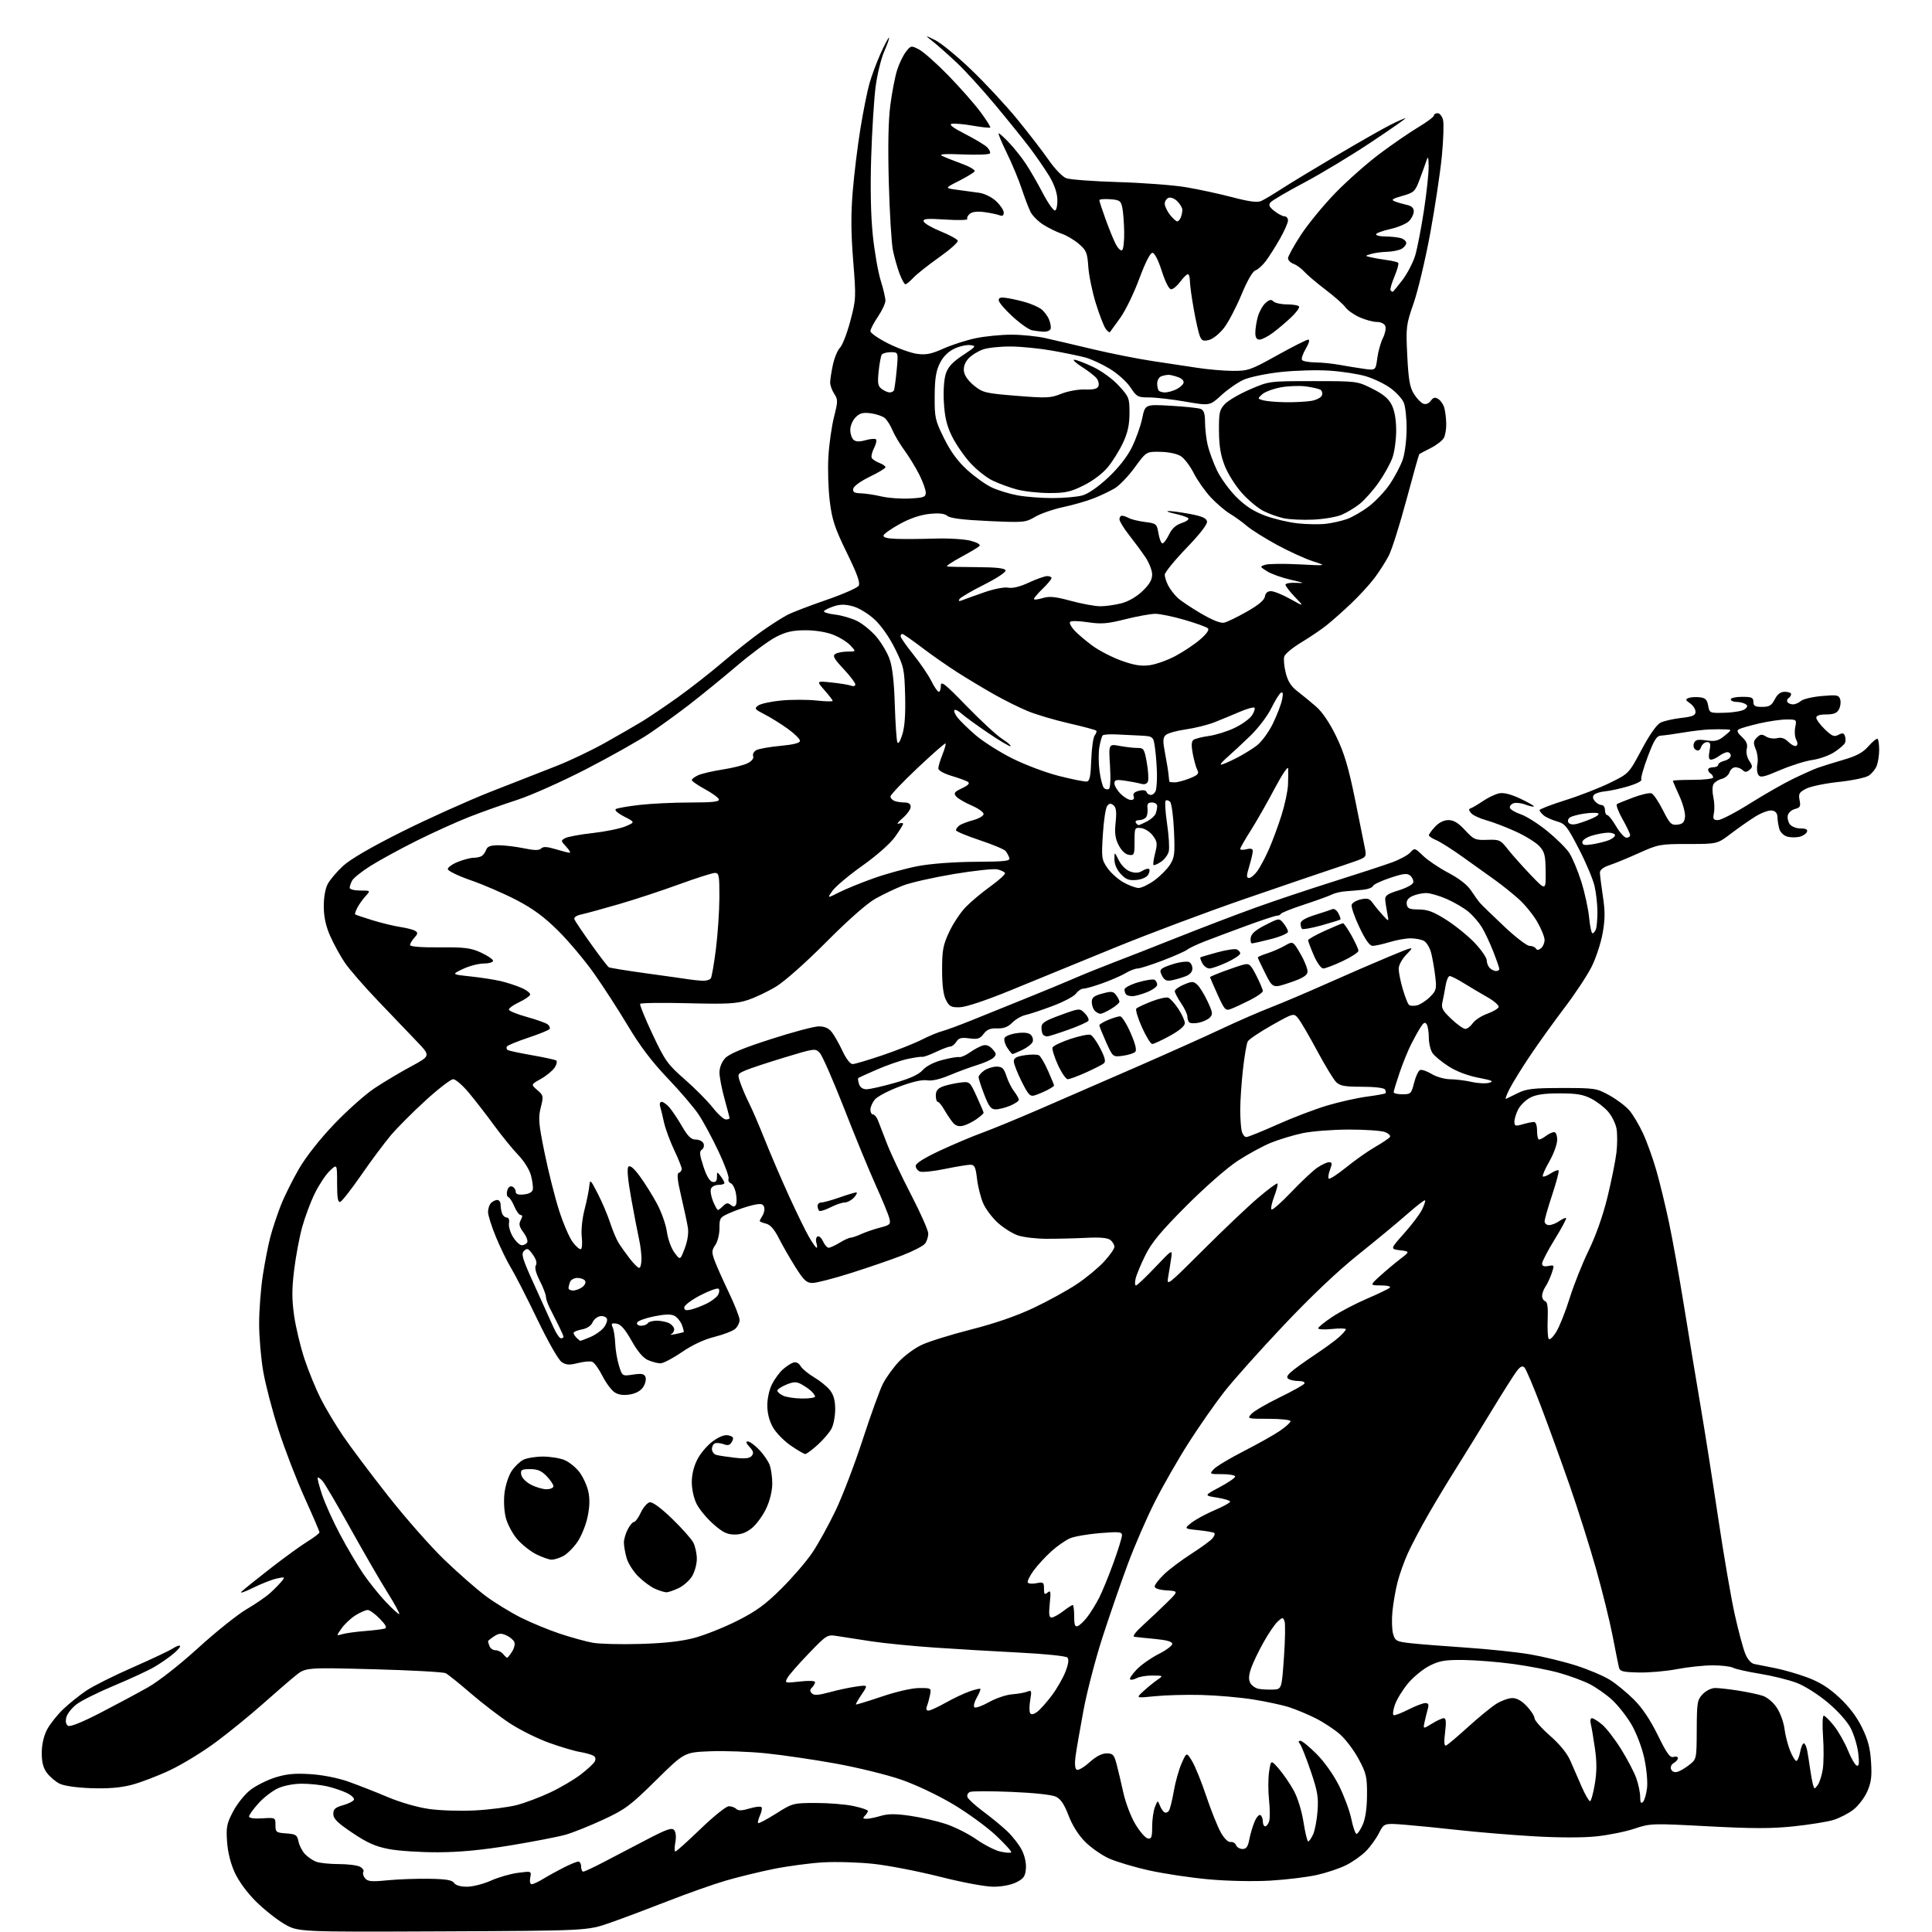 <?xml version="1.0" encoding="UTF-8" standalone="no"?>
<!-- Filename: 3e02e4c07b7da5e16e8cf3c92d6211ad63c924f8a56e3b8a8814731adb1a27e3.svg -->
<!-- Created with https://svgstud.io -->
<svg
  version="1.1"
  xmlns="http://www.w3.org/2000/svg"
  xmlns:xlink="http://www.w3.org/1999/xlink"
  xmlns:svg="http://www.w3.org/2000/svg"
  xmlns:rdf="http://www.w3.org/1999/02/22-rdf-syntax-ns#"
  xmlns:cc="http://creativecommons.org/ns#"
  xmlns:dc="http://purl.org/dc/elements/1.1/"
  viewBox="0 0 768 768"
  width="768"
  height="768"
  role="img"
  aria-labelledby="titleID descID"
>
  <title id="titleID">cat wearing  shades playing the electric guitar</title>
  <desc id="descID">AI-generated SVG illustration: cat wearing  shades playing the electric guitar, created on https://svgstud.io</desc>

  <rect width="100%" height="100%" fill="white" />


  <path stroke="none" fill="black" fill-rule="evenodd" d="M176.00,767.75C118.50,768.00 118.50,768.00 113.00,764.80C109.97,763.03 104.90,759.00 101.72,755.84C98.26,752.41 94.88,747.79 93.32,744.39C91.67,740.78 90.55,736.27 90.26,732.09C89.86,726.27 90.14,724.86 92.70,720.02C94.29,716.99 97.39,713.16 99.62,711.46C101.84,709.77 106.26,707.56 109.45,706.56C113.88,705.17 117.18,704.86 123.38,705.25C128.27,705.56 134.29,706.75 138.50,708.24C142.35,709.60 149.37,712.35 154.09,714.35C159.15,716.48 165.93,718.44 170.59,719.10C174.99,719.73 183.16,719.97 189.00,719.66C194.78,719.35 202.20,718.38 205.50,717.52C208.80,716.65 214.76,714.40 218.74,712.52C222.72,710.65 228.12,707.48 230.74,705.48C233.36,703.48 235.89,701.15 236.37,700.30C236.93,699.30 236.77,698.47 235.89,697.93C235.15,697.47 232.73,696.80 230.52,696.43C228.31,696.06 222.77,694.42 218.21,692.77C213.65,691.13 206.68,687.66 202.71,685.07C198.75,682.47 191.76,677.12 187.19,673.18C182.62,669.23 178.12,665.61 177.19,665.13C176.26,664.65 163.35,663.94 148.49,663.55C121.48,662.84 121.48,662.84 117.39,666.17C115.13,668.00 109.29,673.06 104.40,677.40C99.50,681.75 91.22,688.50 85.98,692.40C80.75,696.31 72.43,701.40 67.48,703.72C62.54,706.05 55.63,708.67 52.13,709.56C47.75,710.67 42.74,711.07 36.13,710.83C30.23,710.61 25.37,709.90 23.59,708.99C21.99,708.17 19.76,706.25 18.63,704.72C17.16,702.74 16.58,700.46 16.60,696.72C16.62,693.40 17.39,690.05 18.73,687.50C19.89,685.30 22.78,681.65 25.17,679.39C27.55,677.13 31.69,673.81 34.36,672.02C37.04,670.22 45.29,666.09 52.70,662.84C60.11,659.59 67.27,656.21 68.62,655.33C69.96,654.45 71.29,653.96 71.57,654.24C71.85,654.52 70.68,655.94 68.95,657.38C67.23,658.83 63.83,661.19 61.39,662.62C58.95,664.05 51.76,667.38 45.42,670.03C39.08,672.68 32.34,676.03 30.45,677.47C28.56,678.91 26.73,681.24 26.37,682.65C25.96,684.29 26.20,685.51 27.04,686.03C27.88,686.54 32.58,684.66 39.93,680.86C46.29,677.57 54.77,673.03 58.77,670.77C63.05,668.35 71.30,661.88 78.78,655.08C85.78,648.71 94.43,641.79 98.00,639.70C101.58,637.61 105.85,634.67 107.50,633.15C109.15,631.64 111.17,629.58 111.98,628.57C113.38,626.84 113.26,626.78 109.98,627.49C108.07,627.91 103.80,629.59 100.50,631.22C97.20,632.86 95.17,633.53 96.00,632.71C96.83,631.89 102.00,627.73 107.50,623.46C113.00,619.18 119.64,614.37 122.25,612.76C124.86,611.15 127.00,609.51 127.00,609.13C127.00,608.74 124.34,602.54 121.08,595.34C117.83,588.15 113.15,576.02 110.70,568.38C108.24,560.75 105.50,550.26 104.62,545.07C103.73,539.89 103.00,531.34 103.01,526.07C103.01,520.81 103.67,512.23 104.47,507.00C105.27,501.77 106.63,494.85 107.49,491.61C108.34,488.38 110.22,482.75 111.65,479.11C113.08,475.48 116.34,468.93 118.88,464.56C121.67,459.76 127.21,452.74 132.89,446.80C138.05,441.40 145.25,435.00 148.89,432.58C152.52,430.16 159.03,426.28 163.34,423.96C171.17,419.73 171.17,419.73 165.82,414.12C162.87,411.03 155.94,403.77 150.40,398.00C144.87,392.23 138.88,385.35 137.10,382.72C135.32,380.09 132.72,375.37 131.32,372.22C129.55,368.25 128.75,364.67 128.71,360.50C128.68,356.85 129.28,353.31 130.25,351.45C131.13,349.77 133.88,346.52 136.36,344.23C139.28,341.54 147.53,336.74 159.69,330.66C170.04,325.48 185.93,318.33 195.00,314.75C204.07,311.18 215.78,306.60 221.00,304.57C226.22,302.55 235.00,298.37 240.50,295.29C246.00,292.21 252.75,288.31 255.50,286.63C258.25,284.95 264.55,280.68 269.50,277.15C274.45,273.61 282.55,267.27 287.50,263.04C292.45,258.82 299.43,253.31 303.00,250.81C306.57,248.30 311.07,245.43 313.00,244.43C314.93,243.43 321.86,240.77 328.42,238.51C334.98,236.25 340.78,233.71 341.31,232.86C342.04,231.72 340.82,228.30 336.61,219.69C331.81,209.84 330.77,206.70 329.85,199.28C329.25,194.45 329.00,186.45 329.30,181.50C329.59,176.55 330.60,169.47 331.53,165.76C333.11,159.53 333.12,158.83 331.62,156.54C330.73,155.18 330.00,153.18 330.00,152.08C330.00,150.99 330.49,147.80 331.09,145.00C331.69,142.20 332.97,139.14 333.93,138.20C334.88,137.27 336.72,132.49 338.02,127.60C340.30,118.96 340.33,118.26 339.15,103.60C338.27,92.54 338.22,85.15 338.98,76.00C339.55,69.12 340.92,57.90 342.04,51.06C343.15,44.22 344.77,36.12 345.65,33.06C346.53,30.00 348.51,24.69 350.06,21.25C351.61,17.81 353.10,15.00 353.38,15.00C353.66,15.00 352.83,17.39 351.55,20.30C350.26,23.22 348.69,29.63 348.06,34.55C347.43,39.47 346.64,52.05 346.31,62.50C345.93,74.76 346.15,85.74 346.95,93.46C347.63,100.04 349.04,108.14 350.08,111.46C351.12,114.78 351.97,118.40 351.97,119.50C351.97,120.60 350.62,123.48 348.98,125.90C347.34,128.32 346.00,130.90 346.00,131.64C346.00,132.37 349.16,134.57 353.02,136.51C356.88,138.45 362.05,140.32 364.52,140.66C368.11,141.15 370.19,140.74 374.99,138.59C378.28,137.11 384.01,135.26 387.73,134.47C391.46,133.68 397.88,133.04 402.00,133.04C406.12,133.04 412.20,133.65 415.50,134.39C418.80,135.13 427.38,137.14 434.56,138.85C441.75,140.56 452.32,142.65 458.06,143.51C463.80,144.37 471.88,145.59 476.00,146.22C480.12,146.86 486.43,147.40 490.00,147.43C496.14,147.46 497.12,147.12 507.71,141.23C513.87,137.80 519.43,135.00 520.06,135.00C520.73,135.00 520.34,136.46 519.09,138.58C517.93,140.54 517.23,142.57 517.55,143.08C517.86,143.58 520.23,144.03 522.81,144.06C525.39,144.09 529.75,144.53 532.50,145.04C535.25,145.54 539.60,146.25 542.17,146.61C546.84,147.26 546.84,147.26 547.49,142.38C547.85,139.70 548.86,136.10 549.73,134.38C550.60,132.66 551.03,130.53 550.69,129.63C550.32,128.67 548.91,127.99 547.28,127.98C545.75,127.97 542.65,127.11 540.38,126.09C538.12,125.06 535.60,123.27 534.80,122.12C533.99,120.97 530.44,117.83 526.91,115.15C523.39,112.46 519.60,109.26 518.50,108.02C517.40,106.78 515.49,105.38 514.25,104.91C513.01,104.44 512.00,103.42 512.00,102.65C512.00,101.89 514.31,97.71 517.13,93.38C519.96,89.05 526.14,81.52 530.88,76.65C535.62,71.79 543.55,64.78 548.50,61.08C553.45,57.38 560.31,52.66 563.75,50.60C567.19,48.54 570.00,46.44 570.00,45.93C570.00,45.42 570.67,45.00 571.48,45.00C572.30,45.00 573.26,46.20 573.63,47.67C574.00,49.14 573.78,55.65 573.15,62.14C572.51,68.63 570.44,82.39 568.54,92.72C566.63,103.05 563.67,115.55 561.95,120.50C558.94,129.18 558.85,129.92 559.41,141.38C559.88,150.86 560.41,153.92 562.02,156.53C563.13,158.33 564.81,160.10 565.74,160.46C566.81,160.86 567.94,160.44 568.75,159.33C569.76,157.95 570.44,157.79 571.75,158.62C572.69,159.21 573.76,160.77 574.13,162.09C574.50,163.42 574.85,166.22 574.90,168.32C574.96,170.41 574.53,173.00 573.97,174.06C573.40,175.12 571.04,176.95 568.72,178.12C566.40,179.29 564.36,180.37 564.19,180.51C564.02,180.66 561.73,188.82 559.09,198.64C556.46,208.46 553.31,218.44 552.10,220.80C550.89,223.17 548.31,227.22 546.36,229.80C544.41,232.39 540.19,236.97 536.99,240.00C533.79,243.03 529.44,246.88 527.33,248.56C525.23,250.24 520.71,253.29 517.31,255.35C513.90,257.40 510.84,259.92 510.52,260.95C510.19,261.97 510.45,264.91 511.10,267.47C511.95,270.86 513.23,272.87 515.78,274.82C517.71,276.29 521.05,279.03 523.20,280.91C525.68,283.08 528.58,287.38 531.18,292.75C534.35,299.30 536.01,304.86 538.67,317.83C540.55,327.00 542.34,335.91 542.66,337.63C543.19,340.57 542.98,340.84 538.86,342.31C536.46,343.16 531.80,344.75 528.50,345.83C525.20,346.92 510.12,352.06 495.00,357.26C479.88,362.47 456.25,371.33 442.50,376.97C428.75,382.61 410.30,390.16 401.50,393.76C391.80,397.73 383.94,400.34 381.53,400.40C378.09,400.49 377.37,400.11 376.03,397.50C374.99,395.46 374.50,391.62 374.50,385.50C374.50,377.74 374.88,375.68 377.30,370.50C378.84,367.20 381.77,362.77 383.80,360.66C385.84,358.54 390.31,354.79 393.75,352.32C397.19,349.84 399.78,347.46 399.51,347.02C399.24,346.58 397.89,345.94 396.52,345.59C395.14,345.25 387.33,346.08 379.15,347.44C370.97,348.81 361.85,350.87 358.89,352.04C355.93,353.20 351.02,355.54 348.00,357.24C344.59,359.16 337.16,365.71 328.45,374.47C320.26,382.71 311.92,390.11 308.45,392.21C305.18,394.20 300.11,396.59 297.20,397.54C292.71,399.00 289.07,399.19 273.40,398.80C263.23,398.54 254.71,398.66 254.47,399.05C254.23,399.44 256.45,404.90 259.41,411.18C264.38,421.70 265.38,423.11 272.18,429.05C276.24,432.60 281.24,437.64 283.30,440.25C285.35,442.86 287.70,445.00 288.52,445.00C289.33,445.00 290.00,444.77 290.00,444.49C290.00,444.21 289.10,440.73 288.00,436.76C286.90,432.79 286.00,428.09 286.00,426.33C286.00,424.38 286.89,422.14 288.25,420.66C289.84,418.94 295.15,416.71 306.32,413.11C315.01,410.30 323.64,408.00 325.49,408.00C327.82,408.00 329.42,408.71 330.68,410.32C331.68,411.60 333.59,414.97 334.92,417.82C336.34,420.86 337.99,423.00 338.92,422.99C339.79,422.99 345.14,421.40 350.82,419.47C356.50,417.54 363.47,414.78 366.32,413.33C369.17,411.88 372.85,410.34 374.50,409.91C376.15,409.48 381.55,407.49 386.50,405.48C391.45,403.47 401.12,399.56 408.00,396.79C414.88,394.02 423.43,390.49 427.00,388.93C430.57,387.37 437.55,384.55 442.50,382.66C447.45,380.78 459.15,376.19 468.50,372.47C477.85,368.75 491.57,363.51 499.00,360.83C506.43,358.15 520.38,353.48 530.00,350.45C539.62,347.41 550.06,344.01 553.18,342.87C556.31,341.74 559.65,339.94 560.61,338.88C562.32,336.99 562.42,337.01 565.69,340.18C567.53,341.96 572.05,345.01 575.75,346.96C580.03,349.21 583.30,351.77 584.77,354.00C586.03,355.93 587.66,358.18 588.38,359.00C589.10,359.82 593.39,363.99 597.91,368.25C602.42,372.51 606.96,376.00 608.00,376.00C609.04,376.00 610.17,376.47 610.53,377.05C610.97,377.77 611.62,377.73 612.59,376.93C613.37,376.28 614.00,374.80 613.99,373.63C613.99,372.46 612.69,369.24 611.10,366.48C609.52,363.72 606.24,359.67 603.82,357.48C601.39,355.29 597.21,351.93 594.52,350.00C591.84,348.07 586.07,343.95 581.71,340.83C577.36,337.71 572.49,334.62 570.89,333.96C569.30,333.30 568.00,332.43 568.00,332.02C568.00,331.62 569.10,330.10 570.45,328.65C572.01,326.96 573.95,326.00 575.79,326.00C577.88,326.00 579.71,327.11 582.39,330.02C585.87,333.77 586.44,334.02 591.21,333.85C596.04,333.68 596.48,333.88 599.38,337.59C601.07,339.74 605.16,344.33 608.47,347.80C614.50,354.09 614.50,354.09 614.42,346.55C614.36,340.01 614.02,338.65 611.92,336.36C610.59,334.91 606.35,332.29 602.50,330.53C598.65,328.78 593.37,326.76 590.77,326.05C588.17,325.33 585.47,324.06 584.77,323.21C583.78,322.02 583.77,321.58 584.72,321.27C585.39,321.04 587.58,319.74 589.58,318.38C591.59,317.02 594.46,315.66 595.97,315.36C597.79,314.99 600.64,315.72 604.42,317.51C607.56,318.99 609.96,320.38 609.75,320.59C609.54,320.79 608.00,320.45 606.33,319.82C604.66,319.19 602.52,318.97 601.56,319.34C600.61,319.70 600.01,320.54 600.23,321.19C600.45,321.84 602.40,322.98 604.56,323.71C606.73,324.44 611.42,327.41 614.98,330.30C618.55,333.20 622.49,337.08 623.74,338.94C624.99,340.80 627.16,345.95 628.57,350.40C629.97,354.85 631.38,361.30 631.70,364.74C632.03,368.18 632.63,371.00 633.04,371.00C633.45,371.00 634.06,370.29 634.39,369.42C634.73,368.55 635.00,365.43 635.00,362.49C635.00,359.56 634.49,354.94 633.86,352.23C633.24,349.52 630.43,342.85 627.61,337.41C622.98,328.45 622.16,327.42 618.89,326.51C616.91,325.95 614.54,324.88 613.64,324.13C612.74,323.37 612.00,322.43 612.00,322.04C612.00,321.64 616.61,319.87 622.25,318.09C627.89,316.32 635.88,313.21 640.00,311.18C647.50,307.50 647.50,307.50 652.56,298.00C655.69,292.12 658.54,288.04 660.06,287.28C661.40,286.60 665.09,285.76 668.25,285.40C672.90,284.87 674.00,284.39 674.00,282.93C674.00,281.93 673.02,280.43 671.83,279.59C669.98,278.30 669.89,277.98 671.24,277.46C672.12,277.13 674.10,277.00 675.66,277.18C677.92,277.43 678.60,278.11 679.02,280.50C679.56,283.48 679.60,283.50 685.84,283.32C689.30,283.22 692.79,282.59 693.61,281.91C694.80,280.92 694.84,280.51 693.80,279.85C693.08,279.40 691.49,279.02 690.25,279.02C689.01,279.01 688.00,278.55 688.00,278.00C688.00,277.45 690.02,277.00 692.50,277.00C696.33,277.00 697.00,277.30 697.00,279.00C697.00,280.62 697.67,281.00 700.47,281.00C703.32,281.00 704.23,280.46 705.50,278.00C706.59,275.89 707.79,275.00 709.53,275.00C710.89,275.00 712.00,275.42 712.00,275.94C712.00,276.46 711.54,277.16 710.98,277.51C710.42,277.86 710.23,278.56 710.54,279.07C710.86,279.58 711.84,280.00 712.73,280.00C713.62,280.00 715.05,279.39 715.92,278.63C716.79,277.88 720.51,277.00 724.20,276.68C730.21,276.15 730.95,276.28 731.50,278.00C731.84,279.06 731.62,280.84 731.02,281.96C730.20,283.49 728.93,284.00 725.96,284.00C723.37,284.00 722.00,284.45 722.00,285.30C722.00,286.02 723.53,288.09 725.39,289.90C728.24,292.65 729.11,293.01 730.79,292.11C732.36,291.27 732.93,291.36 733.37,292.52C733.68,293.33 733.72,294.56 733.45,295.25C733.18,295.94 731.28,297.60 729.23,298.95C727.18,300.30 723.25,301.71 720.50,302.09C717.75,302.46 711.99,304.27 707.70,306.11C701.06,308.95 699.76,309.23 698.95,307.98C698.43,307.16 698.27,305.23 698.60,303.68C698.92,302.14 698.63,299.52 697.95,297.87C696.89,295.31 696.95,294.62 698.37,293.20C699.75,291.82 700.37,291.75 702.03,292.79C703.13,293.47 705.10,293.76 706.43,293.43C708.11,293.01 709.46,293.46 710.95,294.95C712.12,296.12 713.51,296.80 714.04,296.48C714.66,296.09 714.65,295.21 714.01,294.02C713.46,293.00 713.29,290.78 713.63,289.08C714.24,286.04 714.19,286.00 710.19,286.00C707.95,286.00 703.07,286.71 699.34,287.57C695.61,288.44 691.98,289.47 691.26,289.88C690.28,290.42 690.58,291.19 692.46,292.96C694.28,294.67 694.80,295.95 694.37,297.66C694.02,299.04 694.43,301.01 695.35,302.42C696.75,304.55 696.76,304.96 695.42,306.07C694.28,307.01 693.63,307.03 692.76,306.16C692.12,305.52 690.82,305.00 689.87,305.00C688.91,305.00 687.85,305.90 687.50,307.00C687.15,308.10 685.77,309.27 684.42,309.61C683.08,309.95 681.59,310.91 681.12,311.75C680.65,312.58 680.63,314.87 681.07,316.82C681.51,318.78 681.62,321.64 681.31,323.19C680.83,325.58 681.07,326.00 682.93,326.00C684.13,326.00 689.80,323.06 695.53,319.46C701.26,315.86 709.00,311.43 712.73,309.63C716.45,307.82 720.85,305.85 722.50,305.25C724.15,304.65 728.71,303.23 732.64,302.08C738.08,300.50 740.51,299.19 742.80,296.58C744.46,294.69 746.08,293.41 746.41,293.74C746.73,294.07 747.00,296.03 747.00,298.10C747.00,300.17 746.57,303.00 746.04,304.38C745.52,305.76 744.06,307.55 742.79,308.36C741.53,309.16 736.15,310.28 730.83,310.84C725.52,311.40 719.73,312.61 717.97,313.51C715.21,314.94 714.86,315.55 715.36,318.07C715.86,320.53 715.58,321.07 713.57,321.57C712.26,321.90 710.97,323.01 710.70,324.04C710.43,325.07 710.78,326.68 711.46,327.62C712.17,328.59 714.04,329.33 715.76,329.33C717.90,329.33 718.66,329.73 718.29,330.68C718.01,331.41 716.70,332.29 715.39,332.62C714.08,332.95 711.90,332.94 710.57,332.61C709.23,332.27 707.80,330.98 707.39,329.75C706.99,328.51 706.62,326.38 706.58,325.00C706.52,323.22 705.87,322.41 704.32,322.19C703.13,322.02 700.20,323.09 697.82,324.56C695.45,326.04 691.06,329.10 688.08,331.37C682.66,335.50 682.66,335.50 671.08,335.50C659.93,335.50 659.20,335.63 651.50,339.10C647.10,341.09 641.81,343.26 639.75,343.93C637.41,344.70 636.00,345.78 635.99,346.83C635.99,347.75 636.51,351.97 637.16,356.21C638.08,362.26 638.06,365.45 637.07,371.00C636.37,374.89 634.41,380.87 632.70,384.28C630.99,387.70 626.15,395.03 621.94,400.57C617.73,406.11 611.59,414.66 608.29,419.57C604.99,424.48 601.29,430.46 600.07,432.86C598.85,435.26 598.22,437.03 598.67,436.81C599.13,436.58 601.30,435.52 603.50,434.45C606.86,432.81 609.66,432.50 621.00,432.50C634.08,432.50 634.66,432.59 639.83,435.45C642.77,437.08 646.33,439.78 647.74,441.45C649.16,443.13 651.58,447.20 653.11,450.50C654.65,453.80 657.03,460.41 658.40,465.19C659.78,469.97 662.06,479.36 663.47,486.06C664.89,492.76 667.62,507.97 669.54,519.87C671.46,531.77 674.37,549.38 676.01,559.00C677.65,568.62 680.79,588.58 682.99,603.34C685.19,618.10 688.16,635.42 689.60,641.83C691.03,648.24 692.89,655.18 693.72,657.25C694.65,659.59 696.03,661.19 697.36,661.47C698.54,661.72 702.20,662.44 705.50,663.08C708.80,663.72 714.59,665.38 718.36,666.78C723.28,668.60 726.89,670.85 731.10,674.75C734.94,678.31 738.06,682.40 740.13,686.62C742.54,691.50 743.42,694.83 743.77,700.36C744.15,706.21 743.84,708.57 742.24,712.19C741.14,714.68 738.63,717.94 736.66,719.44C734.70,720.94 731.12,722.76 728.72,723.49C726.31,724.21 719.25,725.34 713.03,726.00C704.23,726.93 696.68,726.92 678.97,725.98C656.64,724.79 656.10,724.80 649.70,726.93C646.11,728.13 639.26,729.51 634.47,730.00C629.21,730.55 619.37,730.53 609.63,729.95C600.76,729.43 587.42,728.33 580.00,727.50C572.58,726.67 562.83,725.71 558.34,725.35C550.19,724.72 550.19,724.72 548.13,728.74C547.00,730.96 544.66,734.19 542.92,735.93C541.18,737.67 537.67,740.14 535.13,741.42C532.58,742.70 527.35,744.46 523.50,745.32C519.65,746.19 511.32,747.20 505.00,747.57C498.33,747.96 488.04,747.75 480.50,747.07C473.35,746.43 462.63,744.82 456.67,743.49C450.71,742.16 443.51,740.00 440.67,738.69C437.83,737.38 433.62,734.42 431.32,732.11C428.70,729.47 426.25,725.59 424.77,721.70C423.08,717.26 421.65,715.13 419.74,714.21C418.15,713.45 411.02,712.67 402.15,712.31C393.94,711.97 386.51,711.97 385.63,712.31C384.73,712.66 384.28,713.57 384.60,714.41C384.92,715.22 387.72,717.78 390.84,720.09C393.95,722.39 398.23,725.91 400.33,727.89C402.44,729.88 405.06,733.22 406.14,735.32C407.34,737.64 407.99,740.58 407.81,742.82C407.55,745.89 406.92,746.79 404.00,748.25C401.92,749.29 398.23,750.00 394.91,750.00C391.69,750.00 382.67,748.32 373.67,746.04C365.07,743.87 353.19,741.56 347.26,740.92C341.34,740.28 332.23,740.01 327.00,740.33C321.77,740.65 313.00,741.83 307.50,742.94C302.00,744.05 293.51,746.12 288.63,747.54C283.75,748.96 273.40,752.61 265.63,755.66C257.86,758.70 247.45,762.61 242.50,764.34C233.50,767.49 233.50,767.49 176.00,767.75zM185.62,750.00C187.90,750.00 192.18,748.91 195.13,747.59C198.08,746.26 202.92,744.86 205.89,744.48C211.28,743.77 211.28,743.77 210.78,746.39C210.48,747.94 210.73,749.00 211.39,749.00C212.00,748.99 214.07,748.03 216.00,746.84C217.93,745.66 221.59,743.64 224.15,742.35C226.70,741.06 229.29,740.00 229.90,740.00C230.50,740.00 231.00,740.90 231.00,742.00C231.00,743.10 231.39,744.00 231.86,744.00C232.34,744.00 236.05,742.26 240.11,740.14C244.18,738.01 251.86,734.00 257.19,731.22C265.09,727.10 267.10,726.41 268.00,727.51C268.68,728.31 268.85,730.27 268.45,732.42C268.08,734.39 268.09,736.00 268.48,736.00C268.86,736.00 273.37,731.95 278.50,727.00C283.63,722.05 288.67,718.00 289.71,718.00C290.75,718.00 292.08,718.48 292.68,719.08C293.45,719.85 294.93,719.80 297.88,718.92C300.15,718.24 302.31,717.97 302.67,718.34C303.03,718.70 302.78,720.18 302.12,721.63C301.47,723.07 301.13,724.46 301.37,724.70C301.61,724.95 304.82,723.25 308.48,720.94C315.06,716.78 315.28,716.73 324.33,716.71C329.37,716.70 336.09,717.25 339.25,717.92C342.41,718.59 345.00,719.47 345.00,719.87C345.00,720.27 344.46,721.14 343.80,721.80C342.87,722.73 343.01,723.00 344.43,723.00C345.44,723.00 348.01,722.48 350.13,721.84C353.01,720.98 355.95,720.97 361.74,721.80C366.01,722.41 372.42,723.88 375.99,725.06C379.55,726.24 385.03,729.00 388.15,731.19C391.28,733.38 395.55,735.56 397.64,736.03C399.73,736.50 401.68,736.65 401.97,736.35C402.26,736.06 399.55,733.05 395.95,729.66C392.35,726.27 384.68,720.68 378.91,717.24C372.91,713.65 364.09,709.47 358.27,707.45C352.69,705.51 341.00,702.64 332.31,701.06C323.61,699.49 311.09,697.65 304.47,696.97C297.85,696.30 287.85,695.93 282.24,696.16C272.04,696.57 272.04,696.57 260.75,707.71C250.52,717.80 248.54,719.28 239.80,723.33C234.49,725.80 227.75,728.50 224.82,729.33C221.90,730.16 212.07,732.06 203.00,733.56C191.51,735.45 182.71,736.28 174.00,736.31C167.12,736.33 158.40,735.76 154.62,735.04C149.26,734.01 146.05,732.59 140.12,728.61C134.15,724.61 132.50,722.98 132.50,721.09C132.50,719.14 133.25,718.47 136.42,717.58C138.58,716.98 140.51,715.98 140.71,715.37C140.91,714.76 139.58,713.55 137.75,712.68C135.91,711.81 132.41,710.64 129.96,710.08C127.51,709.51 123.03,709.05 120.00,709.05C116.80,709.04 112.82,709.81 110.50,710.87C108.30,711.87 104.81,714.56 102.75,716.85C100.69,719.13 99.00,721.49 99.00,722.07C99.00,722.74 100.99,723.02 104.25,722.82C109.49,722.50 109.50,722.51 109.50,725.50C109.50,728.32 109.76,728.52 113.79,728.81C117.61,729.09 118.14,729.43 118.65,731.99C118.96,733.57 120.12,735.82 121.21,736.99C122.30,738.16 124.30,739.54 125.66,740.06C127.02,740.58 131.06,741.00 134.63,741.00C138.21,741.00 142.01,741.47 143.09,742.05C144.17,742.63 144.78,743.55 144.44,744.09C144.10,744.64 144.41,745.79 145.12,746.64C146.18,747.93 147.72,748.07 153.95,747.45C158.10,747.04 165.55,746.77 170.50,746.84C177.31,746.95 179.74,747.35 180.49,748.49C181.12,749.43 183.04,750.00 185.62,750.00zM493.92,735.00C495.43,735.00 496.08,734.09 496.61,731.25C497.00,729.19 497.93,726.02 498.69,724.21C499.44,722.40 500.50,721.19 501.03,721.52C501.56,721.85 502.00,722.99 502.00,724.06C502.00,725.13 502.42,726.00 502.93,726.00C503.45,726.00 504.15,725.09 504.51,723.97C504.86,722.86 504.84,719.04 504.46,715.48C504.08,711.93 504.09,706.88 504.49,704.26C505.21,699.50 505.21,699.50 508.42,703.20C510.19,705.24 512.84,709.12 514.31,711.83C515.87,714.70 517.48,719.92 518.17,724.37C518.83,728.57 519.66,732.00 520.02,732.00C520.38,732.00 521.26,730.76 521.96,729.25C522.67,727.74 523.47,723.56 523.74,719.97C524.16,714.42 523.75,712.00 521.01,703.97C519.23,698.76 517.32,693.94 516.76,693.25C516.07,692.38 516.12,692.00 516.94,692.00C517.60,692.00 520.49,694.36 523.37,697.25C526.46,700.34 530.13,705.52 532.29,709.85C534.31,713.89 536.51,719.85 537.18,723.10C537.85,726.34 538.78,729.00 539.25,729.00C539.72,729.00 540.84,727.31 541.74,725.25C542.79,722.84 543.39,718.65 543.41,713.50C543.45,706.27 543.12,704.89 540.04,699.17C538.17,695.69 534.81,691.27 532.57,689.33C530.33,687.40 526.02,684.57 523.00,683.05C519.98,681.53 515.25,679.55 512.50,678.66C509.75,677.77 503.23,676.37 498.00,675.54C492.77,674.72 483.55,673.92 477.50,673.77C471.45,673.62 463.12,673.85 459.00,674.28C451.50,675.05 451.50,675.05 454.52,672.28C456.17,670.75 458.65,668.74 460.02,667.80C462.50,666.10 462.50,666.10 458.18,666.05C455.81,666.02 452.96,666.49 451.85,667.08C450.74,667.68 449.56,667.89 449.23,667.57C448.90,667.24 450.10,665.46 451.89,663.61C453.68,661.76 457.59,659.02 460.57,657.51C463.56,656.00 466.00,654.18 466.00,653.46C466.00,652.58 463.80,651.95 459.25,651.52C455.54,651.17 451.82,650.78 451.00,650.66C450.04,650.53 451.29,648.83 454.43,645.97C457.14,643.51 461.41,639.48 463.93,637.00C468.50,632.50 468.50,632.50 463.75,632.20C460.80,632.01 459.00,631.42 459.00,630.65C459.00,629.96 460.69,627.78 462.75,625.80C464.81,623.82 469.68,620.16 473.57,617.67C477.46,615.17 481.24,612.42 481.96,611.54C482.69,610.67 483.04,609.71 482.75,609.41C482.45,609.12 479.61,608.61 476.43,608.28C470.66,607.68 470.66,607.68 473.58,605.35C475.19,604.07 479.31,601.82 482.75,600.36C486.19,598.90 489.00,597.35 489.00,596.93C489.00,596.50 486.66,595.78 483.80,595.32C478.59,594.50 478.59,594.50 484.80,591.19C488.21,589.37 491.00,587.46 491.00,586.94C491.00,586.42 488.68,586.00 485.85,586.00C480.77,586.00 480.72,585.97 482.48,584.02C483.46,582.94 488.82,579.72 494.38,576.87C499.95,574.03 506.41,570.40 508.75,568.80C511.09,567.21 513.00,565.48 513.00,564.95C513.00,564.42 509.16,564.00 504.35,564.00C495.82,564.00 495.72,563.97 497.46,562.04C498.44,560.97 503.43,558.04 508.55,555.55C513.68,553.06 518.15,550.56 518.49,550.01C518.86,549.42 517.94,548.99 516.31,548.98C514.76,548.98 512.93,548.61 512.24,548.17C511.30,547.57 511.55,546.86 513.24,545.35C514.48,544.24 518.65,541.23 522.50,538.67C526.35,536.11 530.74,532.91 532.25,531.56C533.76,530.20 535.00,528.79 535.00,528.41C535.00,528.03 532.52,527.98 529.50,528.29C526.48,528.60 524.00,528.48 524.00,528.02C524.00,527.57 526.52,525.52 529.60,523.48C532.68,521.43 538.87,518.19 543.35,516.27C547.83,514.35 551.93,512.37 552.45,511.89C553.01,511.36 551.59,510.99 548.95,510.97C544.50,510.95 544.50,510.95 548.58,507.22C550.83,505.18 554.43,502.15 556.58,500.50C560.50,497.50 560.50,497.50 556.55,497.00C552.61,496.50 552.61,496.50 558.16,490.28C561.22,486.86 564.43,482.59 565.30,480.80C566.17,479.01 566.69,477.36 566.47,477.14C566.25,476.92 563.01,479.42 559.28,482.71C555.55,486.00 546.83,493.22 539.90,498.75C531.81,505.22 521.19,515.28 510.24,526.87C500.85,536.79 490.22,548.70 486.61,553.32C483.01,557.94 476.69,566.97 472.59,573.40C468.48,579.82 462.44,590.35 459.17,596.79C455.89,603.23 450.97,614.58 448.22,622.00C445.47,629.42 440.96,642.50 438.19,651.06C435.43,659.62 432.04,672.67 430.67,680.06C429.29,687.45 427.89,695.60 427.54,698.16C427.14,701.10 427.31,703.07 427.99,703.49C428.59,703.86 430.86,702.55 433.04,700.58C435.65,698.23 437.99,697.00 439.87,697.00C442.40,697.00 442.87,697.50 443.86,701.25C444.48,703.59 445.69,708.71 446.55,712.63C447.41,716.56 449.55,722.18 451.31,725.12C453.07,728.06 455.29,730.62 456.25,730.81C457.73,731.09 458.00,730.37 458.00,726.14C458.00,723.38 458.50,719.86 459.10,718.32C460.17,715.60 460.24,715.58 461.03,717.65C461.49,718.83 462.31,720.07 462.86,720.41C463.41,720.75 464.23,720.46 464.68,719.77C465.12,719.07 465.99,715.56 466.61,711.96C467.23,708.37 468.62,703.42 469.71,700.96C471.67,696.50 471.67,696.50 473.83,700.00C475.02,701.92 477.58,708.23 479.51,714.00C481.45,719.77 484.07,726.30 485.33,728.50C486.70,730.91 488.25,732.39 489.20,732.23C490.06,732.09 491.03,732.65 491.35,733.48C491.68,734.32 492.83,735.00 493.92,735.00zM653.11,716.29C653.73,715.67 654.45,713.15 654.73,710.68C655.02,708.17 654.50,702.87 653.58,698.71C652.63,694.45 650.43,688.73 648.45,685.37C646.54,682.14 643.07,677.76 640.74,675.64C638.41,673.52 634.40,670.72 631.84,669.42C629.27,668.12 623.87,666.13 619.84,665.00C615.80,663.86 607.55,662.27 601.50,661.45C595.45,660.63 586.57,659.92 581.76,659.87C574.46,659.79 572.26,660.16 568.31,662.14C565.72,663.44 561.85,666.60 559.71,669.16C557.58,671.72 555.23,675.55 554.50,677.66C553.77,679.77 553.54,681.64 554.00,681.81C554.46,681.98 557.11,680.96 559.89,679.56C562.66,678.15 565.68,677.00 566.58,677.00C567.82,677.00 568.07,677.57 567.59,679.25C567.24,680.49 566.67,682.82 566.31,684.43C565.68,687.36 565.68,687.36 569.21,685.18C571.15,683.98 573.28,683.00 573.94,683.00C574.82,683.00 574.95,684.52 574.44,688.63C573.96,692.47 574.08,694.13 574.81,693.88C575.40,693.67 579.34,690.35 583.57,686.50C587.80,682.65 592.89,678.49 594.88,677.26C596.87,676.02 599.71,675.01 601.20,675.01C602.96,675.00 604.96,676.13 606.94,678.25C608.62,680.04 609.99,682.19 610.00,683.03C610.00,683.87 612.76,686.99 616.13,689.96C620.07,693.41 622.98,697.00 624.24,699.93C625.33,702.44 627.35,707.09 628.74,710.25C630.13,713.41 631.62,716.00 632.05,716.00C632.47,716.00 633.33,712.96 633.95,709.25C634.77,704.38 634.79,700.44 634.02,695.11C633.44,691.04 632.70,686.66 632.38,685.36C632.04,684.02 632.23,683.00 632.81,683.00C633.38,683.00 635.22,684.15 636.89,685.56C638.56,686.97 641.96,691.37 644.43,695.34C646.91,699.31 649.62,704.52 650.47,706.91C651.31,709.30 652.00,712.63 652.00,714.33C652.00,716.58 652.30,717.10 653.11,716.29zM722.59,709.55C723.32,708.55 724.22,705.69 724.60,703.21C724.97,700.72 725.01,694.93 724.69,690.34C724.36,685.75 724.49,682.00 724.96,682.00C725.44,682.00 727.28,683.83 729.06,686.07C730.83,688.31 733.32,692.69 734.58,695.80C735.85,698.91 737.43,701.64 738.10,701.87C739.00,702.17 739.15,700.89 738.68,696.91C738.33,693.97 736.99,689.52 735.71,687.03C734.33,684.33 730.63,680.18 726.57,676.78C722.68,673.51 717.34,670.14 714.13,668.93C711.03,667.76 704.49,666.15 699.58,665.35C694.68,664.55 689.87,663.47 688.90,662.95C687.93,662.43 684.29,662.00 680.82,662.00C677.34,662.00 670.94,662.68 666.59,663.51C662.24,664.35 655.36,664.94 651.31,664.84C644.76,664.67 643.90,664.42 643.49,662.57C643.23,661.43 642.10,655.77 640.98,650.00C639.85,644.23 636.90,632.30 634.41,623.50C631.92,614.70 627.22,599.85 623.97,590.50C620.71,581.15 615.59,567.02 612.58,559.11C609.57,551.19 606.61,544.22 606.00,543.61C605.19,542.80 604.37,543.17 602.95,545.00C601.89,546.38 597.33,553.58 592.82,561.00C588.32,568.42 582.02,578.64 578.82,583.71C575.62,588.77 570.60,597.10 567.67,602.21C564.73,607.32 561.13,614.15 559.66,617.39C558.19,620.63 556.34,625.81 555.55,628.89C554.76,631.98 553.85,637.20 553.52,640.50C553.19,643.80 553.30,647.85 553.78,649.50C554.58,652.28 555.07,652.55 560.57,653.18C563.83,653.55 573.77,654.35 582.66,654.94C591.55,655.54 603.02,656.74 608.16,657.62C613.30,658.49 621.55,660.49 626.50,662.07C631.46,663.65 637.56,666.24 640.06,667.83C642.57,669.41 646.85,672.95 649.58,675.68C652.84,678.93 656.08,683.79 659.02,689.79C662.59,697.08 663.86,698.83 665.25,698.40C666.21,698.11 667.00,698.32 667.00,698.88C667.00,699.44 666.26,700.32 665.35,700.83C664.39,701.36 663.94,702.41 664.28,703.30C664.64,704.22 665.63,704.65 666.76,704.35C667.80,704.08 669.94,702.82 671.53,701.55C674.42,699.25 674.43,699.23 674.48,687.55C674.53,676.69 674.70,675.69 676.87,673.43C678.20,672.05 680.35,671.00 681.85,671.01C683.31,671.01 687.42,671.48 691.00,672.04C694.58,672.61 698.91,673.52 700.64,674.08C702.46,674.66 704.84,676.65 706.28,678.79C707.65,680.83 709.03,684.59 709.35,687.15C709.67,689.70 710.67,693.64 711.58,695.90C712.48,698.15 713.60,700.00 714.06,700.00C714.53,700.00 715.20,698.42 715.57,696.50C715.93,694.58 716.59,693.00 717.03,693.00C717.48,693.00 718.08,694.24 718.37,695.75C718.66,697.26 719.17,700.52 719.52,703.00C719.86,705.48 720.40,708.37 720.70,709.44C721.23,711.30 721.30,711.30 722.59,709.55zM412.17,680.59C413.29,679.81 415.92,676.88 418.02,674.10C420.11,671.32 422.60,666.98 423.56,664.47C424.76,661.33 424.98,659.58 424.27,658.87C423.71,658.31 415.20,657.43 405.37,656.94C395.54,656.44 380.35,655.55 371.62,654.95C362.88,654.35 351.63,653.24 346.62,652.49C341.60,651.73 335.54,650.80 333.15,650.41C328.79,649.71 328.79,649.71 321.45,657.32C317.41,661.51 313.60,665.87 312.99,667.02C311.89,669.07 312.00,669.10 317.93,668.43C321.50,668.03 324.00,668.13 324.00,668.67C324.00,669.18 323.46,670.14 322.80,670.80C321.90,671.70 321.88,672.28 322.75,673.15C323.61,674.01 325.33,673.90 329.70,672.71C332.89,671.83 337.66,670.81 340.30,670.44C345.10,669.76 345.10,669.76 342.54,673.53C341.13,675.61 340.10,677.42 340.24,677.55C340.38,677.69 345.00,676.28 350.50,674.42C356.36,672.44 362.52,671.03 365.38,671.02C370.16,671.00 370.24,671.05 369.70,673.75C369.39,675.26 368.84,677.29 368.46,678.25C368.04,679.36 368.26,680.00 369.06,680.00C369.76,680.00 372.81,678.60 375.84,676.90C378.86,675.19 383.13,673.16 385.33,672.39C387.52,671.61 389.48,671.15 389.69,671.35C389.89,671.56 389.27,673.11 388.30,674.80C387.33,676.49 386.89,678.22 387.32,678.66C387.76,679.09 390.36,678.18 393.10,676.64C395.85,675.10 399.98,673.69 402.30,673.52C404.61,673.34 407.34,672.86 408.36,672.45C410.06,671.77 410.16,672.07 409.53,675.81C409.15,678.08 409.13,680.40 409.48,680.97C409.91,681.67 410.81,681.54 412.17,680.59zM506.00,671.64C509.50,671.50 509.50,671.50 510.39,658.83C510.88,651.87 510.98,645.39 510.62,644.45C510.00,642.84 509.82,642.85 507.90,644.59C506.77,645.61 504.23,649.34 502.26,652.87C500.28,656.40 498.06,661.04 497.32,663.19C496.38,665.93 496.28,667.65 496.99,668.98C497.54,670.01 499.01,671.07 500.25,671.32C501.49,671.57 504.07,671.71 506.00,671.64zM201.60,659.00C201.79,659.00 202.65,657.94 203.50,656.64C204.35,655.34 204.79,653.60 204.47,652.78C204.15,651.95 202.73,650.74 201.32,650.10C199.24,649.15 198.30,649.23 196.38,650.49C195.07,651.35 194.00,652.22 194.00,652.44C194.00,652.66 194.27,653.55 194.61,654.42C194.94,655.29 196.01,656.00 196.98,656.00C197.96,656.00 199.32,656.67 200.00,657.50C200.68,658.33 201.40,659.00 201.60,659.00zM254.50,653.49C264.17,653.21 270.82,652.47 276.00,651.09C280.12,650.00 287.77,646.95 293.00,644.32C300.54,640.53 304.17,637.89 310.59,631.52C315.04,627.11 320.61,620.63 322.96,617.13C325.31,613.63 329.47,606.09 332.20,600.38C334.93,594.67 339.78,581.97 342.97,572.16C346.17,562.35 349.77,552.41 350.97,550.07C352.16,547.72 354.96,543.83 357.18,541.42C359.40,539.01 363.53,535.95 366.36,534.62C369.19,533.28 378.02,530.53 386.00,528.50C395.47,526.09 404.08,523.12 410.83,519.93C416.52,517.24 424.21,513.02 427.94,510.54C431.66,508.07 436.57,504.02 438.85,501.54C441.13,499.07 443.00,496.41 443.00,495.64C443.00,494.87 442.30,493.66 441.44,492.95C440.35,492.05 437.43,491.78 431.69,492.06C427.19,492.28 420.12,492.45 416.00,492.44C411.88,492.43 406.75,491.82 404.62,491.09C402.48,490.36 398.93,488.13 396.71,486.13C394.49,484.13 391.86,480.66 390.87,478.42C389.87,476.18 388.76,471.79 388.39,468.67C387.83,463.91 387.41,463.00 385.74,463.00C384.65,463.00 380.08,463.76 375.58,464.68C371.08,465.61 366.64,466.07 365.70,465.72C364.77,465.36 364.00,464.35 364.00,463.47C364.00,462.44 367.41,460.30 373.75,457.34C379.11,454.85 386.65,451.66 390.50,450.27C394.35,448.87 404.48,444.70 413.00,441.01C421.52,437.31 438.85,429.77 451.50,424.26C464.15,418.74 479.45,411.88 485.50,409.02C491.55,406.16 500.32,402.33 505.00,400.51C509.68,398.70 519.80,394.40 527.50,390.96C535.20,387.52 546.19,382.76 551.93,380.37C562.36,376.04 562.36,376.04 559.18,379.32C557.31,381.24 556.00,383.64 556.00,385.12C556.00,386.50 556.72,390.08 557.59,393.07C558.47,396.06 559.56,398.89 560.02,399.38C560.48,399.86 561.94,399.98 563.27,399.65C564.60,399.31 566.92,397.81 568.43,396.30C570.97,393.76 571.13,393.14 570.52,388.03C570.16,384.99 569.43,380.82 568.90,378.77C568.37,376.71 567.08,374.58 566.03,374.02C564.99,373.46 562.60,373.00 560.72,373.00C558.85,373.00 555.11,373.67 552.41,374.49C549.71,375.31 546.69,375.98 545.70,375.99C544.44,376.00 542.83,373.75 540.34,368.50C538.38,364.38 537.03,360.37 537.32,359.60C537.62,358.82 539.28,357.88 541.02,357.50C543.58,356.93 544.46,357.21 545.68,358.96C546.51,360.14 548.31,362.32 549.67,363.80C552.15,366.50 552.15,366.50 551.46,363.00C551.09,361.07 550.71,358.62 550.64,357.55C550.53,356.02 551.68,355.25 556.00,353.93C559.02,353.01 561.63,351.60 561.79,350.79C561.95,349.98 561.41,348.75 560.58,348.06C559.35,347.05 557.85,347.22 552.60,348.97C549.04,350.15 545.96,351.61 545.76,352.22C545.56,352.82 543.84,353.48 541.95,353.68C540.05,353.88 536.92,354.16 535.00,354.29C533.08,354.42 530.60,354.99 529.50,355.56C528.40,356.13 523.45,357.92 518.50,359.55C513.55,361.17 509.35,362.84 509.17,363.25C508.98,363.66 508.28,364.00 507.60,364.00C506.92,364.00 501.44,365.81 495.43,368.02C489.42,370.23 482.02,373.00 479.00,374.17C475.98,375.34 472.82,376.82 472.00,377.47C471.18,378.11 466.76,380.07 462.19,381.82C457.61,383.57 453.11,385.00 452.19,385.00C451.26,385.01 449.15,385.82 447.50,386.81C445.85,387.79 441.75,389.59 438.40,390.80C435.04,392.01 431.58,393.00 430.70,393.00C429.83,393.00 428.50,393.88 427.75,394.95C427.00,396.02 422.81,398.25 418.44,399.89C414.07,401.53 409.22,403.15 407.66,403.48C406.10,403.81 403.74,405.17 402.40,406.51C400.65,408.26 398.97,408.90 396.37,408.80C393.67,408.70 392.32,409.25 391.01,410.98C389.55,412.93 388.63,413.21 385.30,412.77C382.13,412.34 381.10,412.61 380.16,414.12C379.51,415.15 378.42,416.01 377.74,416.02C377.06,416.03 374.48,417.01 372.00,418.18C369.52,419.36 367.09,420.23 366.60,420.11C366.10,419.99 363.46,420.38 360.73,420.96C358.01,421.55 352.56,423.43 348.64,425.14C344.71,426.85 341.35,428.38 341.16,428.55C340.97,428.71 341.11,429.78 341.48,430.92C341.89,432.24 342.98,433.00 344.46,433.00C345.73,433.00 350.76,431.86 355.64,430.47C361.82,428.71 365.19,427.17 366.79,425.37C368.19,423.79 371.23,422.23 374.57,421.36C377.58,420.57 380.60,420.05 381.28,420.21C381.95,420.36 383.85,419.54 385.50,418.38C387.15,417.21 389.44,415.97 390.58,415.62C392.00,415.18 393.25,415.62 394.52,417.02C396.12,418.79 396.17,419.25 394.93,420.45C394.14,421.21 391.25,422.51 388.50,423.35C385.75,424.19 380.80,426.02 377.50,427.41C373.65,429.04 370.43,429.77 368.50,429.44C366.57,429.12 362.66,430.01 357.50,431.95C353.10,433.60 348.71,435.92 347.75,437.09C346.79,438.26 346.00,440.07 346.00,441.11C346.00,442.15 346.46,443.00 347.02,443.00C347.58,443.00 348.45,444.01 348.96,445.25C349.46,446.49 351.08,450.65 352.54,454.50C354.01,458.35 358.32,467.48 362.11,474.80C365.90,482.11 369.00,489.11 369.00,490.35C369.00,491.60 368.44,493.38 367.75,494.32C367.06,495.26 362.90,497.41 358.50,499.10C354.10,500.80 344.94,503.94 338.14,506.09C331.35,508.24 324.52,510.00 322.98,510.00C320.63,510.00 319.54,508.99 316.23,503.75C314.06,500.31 311.09,495.15 309.63,492.27C307.81,488.66 306.21,486.84 304.49,486.41C303.12,486.06 302.00,485.60 302.00,485.38C302.00,485.16 302.52,484.14 303.16,483.12C303.79,482.10 304.05,480.57 303.72,479.72C303.25,478.48 302.38,478.35 299.22,479.06C297.06,479.55 293.21,480.84 290.65,481.94C286.14,483.87 286.00,484.06 286.00,488.24C286.00,490.63 285.26,493.61 284.35,494.91C282.92,496.95 282.87,497.76 283.99,500.89C284.70,502.87 287.25,508.60 289.64,513.61C292.04,518.62 294.00,523.61 294.00,524.70C294.00,525.80 293.21,527.39 292.25,528.24C291.29,529.10 287.57,530.53 284.00,531.43C279.83,532.47 275.17,534.66 270.99,537.53C267.40,539.99 263.58,541.98 262.49,541.95C261.39,541.93 259.20,541.35 257.61,540.67C255.68,539.85 253.49,537.27 251.06,532.97C248.43,528.30 246.76,526.41 245.06,526.16C243.10,525.88 242.86,526.13 243.55,527.66C244.01,528.67 244.46,531.52 244.55,534.00C244.64,536.48 245.31,540.43 246.03,542.79C247.34,547.07 247.34,547.07 251.66,546.42C255.12,545.91 256.10,546.10 256.60,547.40C256.94,548.29 256.53,550.07 255.68,551.37C254.70,552.87 252.77,553.94 250.35,554.33C247.79,554.75 245.83,554.46 244.29,553.45C243.04,552.63 240.87,549.70 239.47,546.94C238.07,544.17 236.25,541.65 235.44,541.34C234.62,541.02 232.05,541.25 229.73,541.84C226.36,542.70 225.07,542.62 223.30,541.46C222.01,540.62 217.91,533.43 213.56,524.40C209.43,515.81 204.76,506.70 203.20,504.14C201.64,501.59 198.93,496.04 197.18,491.82C195.43,487.60 194.00,483.07 194.00,481.77C194.00,480.47 194.54,478.86 195.20,478.20C195.86,477.54 196.99,477.00 197.70,477.00C198.42,477.00 199.00,477.86 199.00,478.92C199.00,479.97 199.27,481.55 199.61,482.42C199.94,483.29 200.78,484.00 201.47,484.00C202.22,484.00 202.56,484.90 202.33,486.25C202.11,487.49 202.84,489.96 203.95,491.75C205.06,493.54 206.63,495.00 207.43,495.00C208.23,495.00 209.19,494.51 209.56,493.90C209.93,493.30 209.27,491.50 208.08,489.90C206.38,487.59 206.15,486.58 207.00,485.00C207.76,483.57 207.76,483.00 206.98,483.00C206.39,483.00 205.26,481.47 204.47,479.59C203.69,477.72 202.60,476.03 202.05,475.84C201.50,475.65 201.31,474.52 201.62,473.32C201.98,471.97 202.73,471.34 203.60,471.68C204.37,471.97 205.00,472.87 205.00,473.67C205.00,474.71 205.93,475.04 208.24,474.81C210.31,474.61 211.60,473.90 211.80,472.83C211.97,471.90 211.64,469.37 211.05,467.19C210.45,464.95 208.26,461.45 206.02,459.14C203.84,456.89 199.49,451.55 196.36,447.28C193.24,443.00 188.69,437.14 186.26,434.25C183.83,431.36 181.08,429.00 180.14,429.00C179.21,429.00 174.27,432.80 169.17,437.45C164.07,442.10 157.81,448.39 155.26,451.42C152.71,454.46 147.44,461.53 143.56,467.15C139.68,472.76 135.94,477.54 135.25,477.76C134.32,478.06 134.00,476.16 134.00,470.40C134.00,462.63 134.00,462.63 131.09,465.42C129.48,466.95 126.81,470.98 125.15,474.36C123.49,477.73 121.23,483.78 120.12,487.79C119.01,491.80 117.57,499.50 116.92,504.89C115.99,512.51 116.00,516.58 116.93,523.10C117.60,527.72 119.45,535.42 121.04,540.21C122.63,545.00 125.51,552.06 127.44,555.88C129.37,559.71 133.40,566.45 136.41,570.86C139.41,575.27 147.47,586.00 154.31,594.69C161.15,603.39 171.19,614.78 176.62,620.01C182.06,625.25 189.43,631.71 193.00,634.38C196.57,637.05 202.88,640.92 207.00,642.99C211.12,645.06 218.15,647.96 222.62,649.44C227.09,650.92 232.94,652.53 235.62,653.02C238.30,653.50 246.80,653.72 254.50,653.49zM136.06,649.61C137.40,649.21 141.43,648.65 145.00,648.37C148.57,648.08 152.14,647.64 152.92,647.39C153.94,647.06 153.41,645.98 150.97,643.47C149.12,641.56 146.96,640.00 146.17,640.00C145.38,640.00 143.23,640.93 141.39,642.07C139.54,643.21 137.04,645.53 135.83,647.24C133.63,650.33 133.63,650.33 136.06,649.61zM428.45,646.38C429.24,646.08 430.98,644.40 432.30,642.66C433.63,640.92 435.72,637.52 436.95,635.10C438.19,632.67 440.73,626.46 442.60,621.30C444.47,616.13 446.00,611.19 446.00,610.31C446.00,608.93 444.88,608.82 437.31,609.43C432.52,609.82 427.17,610.74 425.42,611.47C423.66,612.20 420.30,614.54 417.95,616.65C415.60,618.77 412.40,622.24 410.85,624.37C409.30,626.51 408.27,628.63 408.56,629.09C408.84,629.56 410.41,629.67 412.04,629.34C414.75,628.80 415.00,628.99 415.00,631.50C415.00,633.77 415.25,634.04 416.43,633.05C417.66,632.04 417.79,632.67 417.29,637.43C416.86,641.62 417.04,643.00 418.02,643.00C418.73,643.00 420.79,641.88 422.59,640.50C424.39,639.12 426.12,638.00 426.43,638.00C426.74,638.00 427.00,640.01 427.00,642.47C427.00,645.96 427.32,646.82 428.45,646.38zM158.72,641.61C158.95,641.38 156.86,637.56 154.08,633.12C151.29,628.68 144.69,617.27 139.40,607.77C134.11,598.27 129.09,589.71 128.23,588.74C127.38,587.78 126.50,587.16 126.29,587.38C126.08,587.59 126.85,590.63 128.02,594.13C129.19,597.63 132.39,604.74 135.15,609.92C137.90,615.10 142.01,622.07 144.27,625.42C146.54,628.76 150.62,633.87 153.35,636.76C156.08,639.65 158.50,641.84 158.72,641.61zM264.85,632.96C264.11,632.94 262.10,632.31 260.39,631.57C258.68,630.82 255.67,628.60 253.69,626.63C251.72,624.65 249.63,621.34 249.06,619.27C248.48,617.20 248.01,614.47 248.01,613.20C248.00,611.94 248.69,609.57 249.53,607.95C250.36,606.33 251.49,605.00 252.02,605.00C252.55,605.00 253.78,603.32 254.74,601.26C255.71,599.21 257.30,597.37 258.27,597.19C259.38,596.97 262.68,599.40 267.12,603.67C271.01,607.43 274.83,611.72 275.60,613.20C276.37,614.69 277.00,617.61 277.00,619.70C276.99,621.79 276.15,624.89 275.11,626.58C274.08,628.27 271.65,630.41 269.72,631.33C267.78,632.25 265.59,632.98 264.85,632.96zM219.30,620.00C218.31,620.00 215.58,619.05 213.23,617.88C210.88,616.72 207.44,614.00 205.58,611.83C203.73,609.66 201.69,605.82 201.05,603.29C200.38,600.60 200.17,596.46 200.57,593.32C200.94,590.36 202.21,586.50 203.40,584.74C204.59,582.97 206.67,580.97 208.03,580.28C209.39,579.59 212.88,579.02 215.78,579.01C218.69,579.01 222.57,579.63 224.40,580.39C226.24,581.16 228.90,583.31 230.31,585.16C231.73,587.02 233.32,590.46 233.84,592.80C234.51,595.74 234.43,598.88 233.58,602.96C232.91,606.21 231.08,610.72 229.50,613.00C227.92,615.28 225.39,617.78 223.87,618.57C222.34,619.36 220.29,620.00 219.30,620.00zM292.06,610.00C289.06,610.00 287.32,609.16 283.60,605.88C281.02,603.61 278.04,600.03 276.96,597.92C275.81,595.66 275.00,592.07 275.00,589.20C275.00,586.02 275.81,582.78 277.33,579.91C278.61,577.48 281.42,574.27 283.58,572.76C286.24,570.90 288.21,570.21 289.73,570.62C291.54,571.11 291.77,571.57 290.96,573.08C290.20,574.49 289.43,574.74 287.73,574.11C286.50,573.66 284.94,573.49 284.25,573.73C283.56,573.97 283.00,575.00 283.00,576.02C283.00,577.03 283.79,578.08 284.75,578.35C285.71,578.62 289.01,579.12 292.08,579.47C296.23,579.94 297.96,579.75 298.82,578.72C299.71,577.65 299.51,576.85 297.94,575.17C296.57,573.69 296.35,573.00 297.26,573.00C298.00,573.00 300.02,574.46 301.74,576.25C303.47,578.04 305.35,580.77 305.94,582.32C306.52,583.86 307.00,587.24 306.99,589.82C306.98,592.61 306.04,596.53 304.63,599.54C303.34,602.31 300.84,605.80 299.07,607.29C296.81,609.19 294.72,610.00 292.06,610.00zM217.23,592.00C218.76,592.00 220.00,591.46 220.00,590.80C220.00,590.15 218.79,588.35 217.31,586.80C215.27,584.67 213.69,584.00 210.74,584.00C207.34,584.00 206.90,584.27 207.18,586.14C207.36,587.37 208.98,589.07 210.98,590.14C212.90,591.16 215.71,592.00 217.23,592.00zM320.11,578.00C319.62,578.00 317.03,576.50 314.36,574.66C311.69,572.83 308.49,569.56 307.27,567.41C305.82,564.88 305.03,561.81 305.02,558.71C305.01,555.94 305.80,552.36 306.90,550.21C307.95,548.17 309.86,545.55 311.15,544.40C312.44,543.24 314.29,542.02 315.26,541.68C316.41,541.27 317.45,541.75 318.26,543.07C318.94,544.18 321.38,546.19 323.68,547.54C325.97,548.89 328.79,551.18 329.93,552.63C331.39,554.49 332.00,556.73 332.00,560.18C332.00,562.89 331.35,566.35 330.56,567.87C329.78,569.40 327.30,572.30 325.06,574.33C322.82,576.35 320.59,578.00 320.11,578.00zM318.75,555.93C321.64,555.97 324.00,555.62 324.00,555.15C324.00,554.69 323.21,553.62 322.25,552.78C321.29,551.94 319.50,550.74 318.27,550.11C316.53,549.21 315.28,549.28 312.52,550.43C310.59,551.24 309.00,552.30 309.00,552.80C309.00,553.29 310.01,554.18 311.25,554.78C312.49,555.38 315.86,555.90 318.75,555.93zM230.73,533.00C230.91,533.00 232.66,532.33 234.61,531.52C236.55,530.71 238.96,529.03 239.96,527.80C240.95,526.57 241.54,524.96 241.26,524.23C240.98,523.50 239.79,523.03 238.62,523.20C237.46,523.36 236.07,524.48 235.54,525.68C234.95,527.03 233.34,528.09 231.29,528.47C229.48,528.81 228.00,529.43 228.00,529.85C228.00,530.26 228.54,531.14 229.20,531.80C229.86,532.46 230.55,533.00 230.73,533.00zM618.66,529.39C619.96,527.25 622.36,521.22 623.98,515.99C625.61,510.77 629.00,502.24 631.53,497.05C634.41,491.14 637.21,483.17 639.02,475.76C640.61,469.25 642.21,461.26 642.58,458.02C642.94,454.77 642.95,450.53 642.58,448.59C642.22,446.65 640.76,443.68 639.33,441.99C637.91,440.30 634.89,437.95 632.62,436.77C629.36,435.08 626.73,434.63 620.00,434.63C613.92,434.62 610.58,435.11 608.27,436.33C606.49,437.27 604.35,439.35 603.52,440.97C602.68,442.58 602.00,444.79 602.00,445.88C602.00,447.64 602.36,447.76 605.24,446.93C607.03,446.42 609.05,446.00 609.74,446.00C610.51,446.00 611.00,447.36 611.00,449.50C611.00,451.43 611.36,453.00 611.81,453.00C612.25,453.00 613.49,452.34 614.56,451.53C615.63,450.72 617.06,450.05 617.75,450.03C618.49,450.01 619.00,451.28 619.00,453.13C619.00,454.85 617.60,458.70 615.89,461.69C614.18,464.67 613.02,467.35 613.31,467.64C613.59,467.93 615.00,467.39 616.44,466.44C617.88,465.50 619.29,464.96 619.57,465.24C619.85,465.51 618.71,469.86 617.04,474.89C615.37,479.92 614.00,484.70 614.00,485.51C614.00,486.33 614.80,487.00 615.78,487.00C616.76,487.00 618.58,486.28 619.84,485.40C621.10,484.52 622.32,483.98 622.55,484.22C622.78,484.45 620.73,488.28 617.98,492.73C615.24,497.19 613.00,501.48 613.00,502.28C613.00,503.28 613.77,503.58 615.49,503.25C617.91,502.78 617.94,502.86 616.83,506.14C616.20,507.99 615.08,510.39 614.34,511.47C613.60,512.56 613.00,514.21 613.00,515.14C613.00,516.07 613.56,517.02 614.25,517.25C615.12,517.54 615.42,519.70 615.23,524.39C615.07,528.09 615.25,531.60 615.62,532.19C616.00,532.81 617.29,531.63 618.66,529.39zM222.99,532.00C223.54,532.00 224.00,531.72 224.00,531.39C224.00,531.05 223.05,528.91 221.90,526.64C220.74,524.36 219.17,521.23 218.40,519.67C217.63,518.11 217.00,516.18 217.00,515.39C217.00,514.59 215.91,511.78 214.58,509.15C213.03,506.10 212.46,503.87 213.01,502.99C213.56,502.10 213.13,500.58 211.80,498.72C210.02,496.21 209.55,496.02 208.31,497.26C207.07,498.50 207.64,500.34 212.54,511.09C215.65,517.92 219.04,525.41 220.08,527.75C221.12,530.09 222.43,532.00 222.99,532.00zM268.50,530.32C270.15,529.99 271.63,529.62 271.78,529.50C271.93,529.38 271.61,528.12 271.08,526.70C270.54,525.28 269.21,523.65 268.14,523.07C266.74,522.33 264.37,522.39 259.91,523.29C256.47,523.99 253.46,525.11 253.24,525.78C253.01,526.47 253.71,527.00 254.86,527.00C255.97,527.00 257.16,526.55 257.50,526.00C257.84,525.45 259.47,525.00 261.12,525.00C262.78,525.00 265.00,525.47 266.07,526.04C267.13,526.60 268.00,527.69 268.00,528.45C268.00,529.21 267.44,530.08 266.75,530.38C266.06,530.68 266.85,530.65 268.50,530.32zM274.75,520.55C276.26,520.18 279.04,519.12 280.93,518.19C282.82,517.26 284.83,515.73 285.40,514.80C285.96,513.86 286.08,512.75 285.65,512.32C285.23,511.89 281.98,513.04 278.44,514.88C274.87,516.73 272.00,518.89 272.00,519.72C272.00,520.85 272.68,521.05 274.75,520.55zM227.81,513.00C228.80,513.00 230.45,512.39 231.46,511.65C232.48,510.91 232.99,509.79 232.59,509.15C232.20,508.52 230.83,508.00 229.55,508.00C228.26,508.00 226.94,508.71 226.61,509.58C226.27,510.45 226.00,511.58 226.00,512.08C226.00,512.59 226.81,513.00 227.81,513.00zM451.56,511.00C451.99,511.00 455.43,507.74 459.22,503.75C466.11,496.50 466.11,496.50 465.55,500.25C465.25,502.31 464.71,505.68 464.35,507.72C463.72,511.32 464.19,510.95 478.10,497.06C486.02,489.14 495.83,479.81 499.91,476.33C503.99,472.84 507.54,470.20 507.80,470.47C508.07,470.74 507.50,473.02 506.54,475.54C505.58,478.06 505.08,480.42 505.44,480.78C505.80,481.14 509.34,478.03 513.30,473.87C517.26,469.72 521.92,465.34 523.65,464.16C525.39,462.97 527.49,462.00 528.32,462.00C529.57,462.00 529.64,462.49 528.71,464.96C528.09,466.59 527.86,468.20 528.20,468.53C528.54,468.87 531.67,466.84 535.16,464.02C538.64,461.19 543.85,457.53 546.73,455.88C549.60,454.23 552.22,452.45 552.54,451.94C552.86,451.42 551.94,450.55 550.50,450.00C549.05,449.45 542.61,449.01 536.18,449.02C529.76,449.03 521.49,449.67 517.81,450.45C514.14,451.23 508.49,452.94 505.26,454.24C502.04,455.54 496.04,458.81 491.95,461.49C487.67,464.30 478.97,471.94 471.49,479.44C461.43,489.54 457.76,493.97 455.28,499.00C453.51,502.57 451.78,506.74 451.43,508.25C451.07,509.76 451.13,511.00 451.56,511.00zM254.08,504.00C254.59,504.00 255.00,502.40 255.00,500.44C255.00,498.49 254.57,495.00 254.05,492.69C253.53,490.39 252.14,483.16 250.96,476.64C249.54,468.75 249.16,464.44 249.82,463.78C250.49,463.11 252.01,464.41 254.38,467.64C256.34,470.31 259.39,475.20 261.17,478.50C262.94,481.80 264.71,486.82 265.10,489.66C265.49,492.52 266.82,496.19 268.09,497.91C270.39,501.01 270.39,501.01 272.19,496.26C273.32,493.28 273.79,490.19 273.44,488.00C273.14,486.07 271.94,480.47 270.78,475.55C269.27,469.10 269.00,466.50 269.84,466.22C270.48,466.01 271.00,465.31 271.00,464.67C271.00,464.02 269.64,460.62 267.97,457.10C266.30,453.57 264.49,448.62 263.93,446.10C263.38,443.57 262.69,440.71 262.40,439.75C262.10,438.79 262.38,438.00 263.02,438.00C263.66,438.00 265.05,439.01 266.12,440.25C267.19,441.49 269.45,444.86 271.13,447.75C273.50,451.81 274.74,453.00 276.63,453.00C277.97,453.00 279.34,453.72 279.68,454.60C280.01,455.48 279.71,456.56 279.00,457.00C277.96,457.64 278.08,458.96 279.60,463.65C280.84,467.47 282.11,469.61 283.25,469.82C284.50,470.05 285.00,469.50 285.00,467.88C285.00,465.68 285.04,465.67 286.47,467.56C287.28,468.63 287.95,469.84 287.97,470.25C287.99,470.66 286.92,471.00 285.61,471.00C284.29,471.00 282.95,471.70 282.62,472.56C282.29,473.41 282.67,475.66 283.46,477.56C284.25,479.45 285.11,481.00 285.38,481.00C285.64,481.00 286.58,480.28 287.46,479.40C288.68,478.17 289.38,478.07 290.44,478.95C291.45,479.79 292.01,479.80 292.51,478.98C292.89,478.37 292.90,476.30 292.54,474.38C292.18,472.46 291.27,470.66 290.51,470.36C289.75,470.07 289.35,469.25 289.62,468.55C289.89,467.84 288.08,462.93 285.59,457.64C283.10,452.35 279.53,445.73 277.65,442.94C275.77,440.15 270.24,433.69 265.37,428.59C259.21,422.15 254.41,415.81 249.65,407.85C245.89,401.55 239.81,392.16 236.15,386.98C232.49,381.80 226.09,374.18 221.92,370.03C216.37,364.52 211.95,361.25 205.42,357.84C200.51,355.27 192.34,351.73 187.25,349.96C182.14,348.19 178.00,346.18 178.00,345.48C178.00,344.79 179.81,343.49 182.02,342.61C184.23,341.72 187.04,340.99 188.27,340.98C189.50,340.98 190.98,340.64 191.57,340.23C192.16,339.83 192.94,338.71 193.29,337.75C193.77,336.46 195.05,336.00 198.16,336.00C200.48,336.00 204.99,336.54 208.19,337.20C212.47,338.08 214.29,338.11 215.12,337.28C215.94,336.46 217.45,336.54 220.87,337.57C223.42,338.35 225.92,338.98 226.42,338.99C226.93,339.00 226.33,337.91 225.08,336.59C222.90,334.26 222.89,334.13 224.69,333.16C225.73,332.61 230.66,331.70 235.67,331.14C240.67,330.58 246.50,329.39 248.63,328.49C252.50,326.85 252.50,326.85 248.10,324.58C245.50,323.24 244.16,322.02 244.82,321.61C245.44,321.23 249.67,320.49 254.22,319.97C258.77,319.44 267.82,319.01 274.33,319.01C283.34,319.00 286.07,318.70 285.77,317.75C285.55,317.06 283.04,315.23 280.18,313.69C277.33,312.14 275.00,310.52 275.00,310.10C275.00,309.67 276.14,308.80 277.54,308.16C278.94,307.53 283.33,306.50 287.29,305.89C291.26,305.28 295.72,304.15 297.22,303.38C298.88,302.53 299.72,301.43 299.39,300.57C299.09,299.79 299.67,298.72 300.67,298.18C301.68,297.65 305.99,296.88 310.25,296.49C315.53,295.99 318.00,295.35 318.00,294.48C318.00,293.77 315.79,291.60 313.09,289.66C310.39,287.72 306.25,285.15 303.89,283.95C299.99,281.95 299.77,281.64 301.39,280.46C302.37,279.74 306.51,278.84 310.58,278.46C314.66,278.08 320.92,278.08 324.50,278.46C328.07,278.85 331.00,278.91 331.00,278.61C331.00,278.31 329.54,276.40 327.75,274.37C324.50,270.66 324.50,270.66 330.58,271.30C333.93,271.65 337.42,272.22 338.33,272.57C339.29,272.94 340.00,272.73 340.00,272.06C340.00,271.43 337.89,268.65 335.30,265.89C331.52,261.85 330.88,260.69 332.05,259.95C332.85,259.44 335.04,259.02 336.92,259.02C340.35,259.00 340.35,259.00 338.02,256.53C336.74,255.16 333.63,253.25 331.10,252.28C328.33,251.21 323.92,250.52 320.00,250.54C314.96,250.57 312.35,251.18 308.37,253.25C305.55,254.71 298.57,259.88 292.87,264.73C287.17,269.57 278.68,276.49 274.00,280.10C269.32,283.71 262.12,288.92 258.00,291.68C253.88,294.44 242.62,300.77 233.00,305.74C223.35,310.72 211.01,316.22 205.50,318.00C200.00,319.77 191.45,322.81 186.50,324.75C181.55,326.69 172.13,330.96 165.57,334.23C159.01,337.51 150.79,342.00 147.30,344.20C143.81,346.40 140.52,349.03 139.98,350.04C139.44,351.04 139.00,352.35 139.00,352.93C139.00,353.52 140.88,354.00 143.17,354.00C147.35,354.00 147.35,354.00 145.30,356.25C144.17,357.49 142.71,359.55 142.04,360.84C141.38,362.12 140.99,363.31 141.17,363.48C141.35,363.65 144.46,364.70 148.07,365.81C151.68,366.92 156.67,368.13 159.15,368.50C161.64,368.87 164.29,369.56 165.04,370.03C166.18,370.73 166.13,371.20 164.71,372.77C163.77,373.81 163.00,375.11 163.00,375.67C163.00,376.30 167.41,376.65 174.75,376.59C184.86,376.51 187.16,376.81 191.25,378.69C193.86,379.90 196.00,381.36 196.00,381.94C196.00,382.52 194.31,383.01 192.25,383.02C190.19,383.03 186.47,384.01 184.00,385.19C179.50,387.34 179.50,387.34 187.00,388.14C191.12,388.58 196.53,389.42 199.00,389.99C201.47,390.57 205.20,391.78 207.28,392.69C209.36,393.59 210.91,394.82 210.74,395.41C210.56,396.01 208.52,397.39 206.20,398.48C203.88,399.57 202.13,400.88 202.30,401.41C202.48,401.93 205.74,403.23 209.56,404.29C213.38,405.35 217.06,406.67 217.74,407.22C218.42,407.77 218.75,408.59 218.48,409.03C218.20,409.48 214.39,411.04 210.00,412.50C205.61,413.96 201.78,415.54 201.49,416.01C201.20,416.48 201.36,417.10 201.84,417.40C202.32,417.70 206.64,418.62 211.44,419.46C216.24,420.30 220.57,421.24 221.07,421.54C221.57,421.85 221.31,423.12 220.50,424.36C219.68,425.61 217.22,427.63 215.02,428.87C211.02,431.12 211.02,431.12 213.59,433.32C216.04,435.43 216.10,435.72 214.96,440.25C213.91,444.41 214.10,446.60 216.47,458.24C217.96,465.53 220.53,475.77 222.19,481.00C223.85,486.23 226.32,491.97 227.67,493.77C229.02,495.57 230.50,496.81 230.94,496.53C231.39,496.26 231.53,494.02 231.25,491.57C230.97,489.01 231.44,484.40 232.37,480.80C233.26,477.33 234.11,473.15 234.26,471.50C234.53,468.66 234.71,468.83 237.63,474.50C239.33,477.80 241.53,482.98 242.51,486.00C243.50,489.02 245.00,492.62 245.86,494.00C246.71,495.38 248.70,498.19 250.29,500.25C251.87,502.31 253.58,504.00 254.08,504.00zM324.61,496.00C324.90,496.00 324.86,495.14 324.53,494.08C324.19,493.03 324.39,491.88 324.96,491.53C325.53,491.18 326.52,492.04 327.16,493.44C327.80,494.85 328.81,496.00 329.41,496.00C330.01,495.99 331.97,495.09 333.77,494.00C335.57,492.90 337.53,492.00 338.12,492.00C338.71,492.00 340.62,491.35 342.35,490.56C344.08,489.77 347.45,488.61 349.84,488.00C353.84,486.96 354.13,486.67 353.53,484.28C353.18,482.86 350.73,476.92 348.10,471.10C345.47,465.27 339.80,451.50 335.51,440.50C331.21,429.50 326.88,419.63 325.89,418.57C324.12,416.67 323.90,416.70 311.79,420.38C305.03,422.43 298.05,424.74 296.28,425.52C293.07,426.94 293.07,426.94 294.43,430.82C295.19,432.95 296.73,436.51 297.87,438.74C299.00,440.96 301.76,447.39 304.01,453.02C306.25,458.65 310.57,468.71 313.61,475.38C316.66,482.05 320.25,489.41 321.61,491.75C322.97,494.09 324.32,496.00 324.61,496.00zM330.08,479.96C327.97,481.03 325.97,481.63 325.62,481.29C325.28,480.95 325.00,480.07 325.00,479.33C325.00,478.60 325.69,478.00 326.52,478.00C327.36,478.00 330.61,477.10 333.74,476.00C336.87,474.90 339.85,474.00 340.37,474.00C340.89,474.00 340.50,474.90 339.50,476.00C338.50,477.10 336.84,478.00 335.81,478.00C334.77,478.00 332.19,478.88 330.08,479.96zM495.43,452.00C496.09,452.00 501.66,449.75 507.81,447.00C513.95,444.25 522.92,440.84 527.74,439.41C532.56,437.99 539.61,436.42 543.41,435.92C547.21,435.42 550.52,434.82 550.76,434.57C551.00,434.33 550.90,433.65 550.54,433.07C550.16,432.45 546.34,432.00 541.44,432.00C534.51,432.00 532.66,431.66 531.12,430.12C530.08,429.08 526.68,423.48 523.56,417.66C520.44,411.85 517.08,406.09 516.09,404.87C514.30,402.65 514.30,402.65 505.56,407.55C500.76,410.25 496.45,413.16 495.99,414.01C495.53,414.87 494.67,419.93 494.08,425.25C493.49,430.57 493.01,437.75 493.01,441.21C493.02,444.67 493.30,448.51 493.63,449.75C493.96,450.99 494.77,452.00 495.43,452.00zM382.90,447.49C381.17,447.92 379.94,447.56 378.85,446.31C378.00,445.31 376.46,443.04 375.43,441.25C374.41,439.46 373.22,438.00 372.78,438.00C372.35,438.00 372.00,436.86 372.00,435.48C372.00,433.66 372.75,432.67 374.68,431.93C376.15,431.37 379.19,430.67 381.43,430.38C385.50,429.85 385.50,429.85 388.25,435.85C389.76,439.14 391.00,442.07 391.00,442.35C391.00,442.63 389.74,443.76 388.19,444.87C386.64,445.97 384.26,447.15 382.90,447.49zM395.78,440.99C393.93,440.97 393.08,439.88 391.25,435.12C390.01,431.90 389.00,428.79 389.00,428.19C389.00,427.60 390.00,426.41 391.22,425.56C392.44,424.70 394.66,424.00 396.14,424.00C398.38,424.00 399.06,424.64 400.07,427.75C400.74,429.81 402.13,432.57 403.15,433.88C404.17,435.20 405.00,436.68 405.00,437.19C405.00,437.69 403.44,438.75 401.53,439.55C399.62,440.35 397.04,440.99 395.78,440.99zM411.35,435.41C409.48,435.98 408.78,435.25 406.10,429.88C404.39,426.47 403.00,422.88 403.00,421.90C403.00,420.56 404.10,419.96 407.43,419.46C409.86,419.09 412.39,419.12 413.04,419.53C413.69,419.93 415.30,422.69 416.61,425.66C417.93,428.63 419.00,431.26 419.00,431.50C419.00,431.75 417.76,432.58 416.25,433.35C414.74,434.12 412.53,435.05 411.35,435.41zM557.49,435.00C560.79,435.00 561.03,434.76 562.13,430.41C562.76,427.89 563.84,425.62 564.52,425.35C565.20,425.09 567.27,425.81 569.13,426.94C571.01,428.08 574.27,429.00 576.50,429.02C578.70,429.04 582.51,429.51 584.97,430.08C587.42,430.64 590.57,430.80 591.97,430.42C594.02,429.86 593.21,429.48 587.66,428.41C583.43,427.59 578.94,425.89 575.88,423.92C573.16,422.18 570.28,419.81 569.47,418.65C568.66,417.50 567.99,414.74 567.98,412.53C567.98,410.31 567.60,407.91 567.14,407.19C566.51,406.19 565.95,406.43 564.80,408.19C563.97,409.46 562.26,412.52 561.01,414.98C559.75,417.45 557.66,422.59 556.36,426.41C555.06,430.23 554.00,433.72 554.00,434.18C554.00,434.63 555.57,435.00 557.49,435.00zM424.45,429.00C423.73,429.00 421.97,426.44 420.54,423.31C419.11,420.18 418.14,417.07 418.40,416.41C418.65,415.75 421.83,414.22 425.46,413.01C429.10,411.80 432.71,411.06 433.49,411.36C434.28,411.66 436.05,414.13 437.43,416.86C439.34,420.64 439.65,422.03 438.72,422.76C438.05,423.28 434.86,424.90 431.63,426.36C428.40,427.81 425.17,429.00 424.45,429.00zM446.31,419.69C442.37,420.21 442.37,420.21 439.68,414.23C438.21,410.94 437.00,407.95 437.00,407.57C437.00,407.20 438.56,406.25 440.47,405.45C442.38,404.65 444.53,404.00 445.25,404.00C445.97,404.00 447.84,406.95 449.41,410.56C451.35,415.01 451.95,417.45 451.26,418.14C450.70,418.70 448.47,419.40 446.31,419.69zM402.49,419.00C402.25,419.00 401.31,417.88 400.41,416.51C399.51,415.14 399.02,413.40 399.30,412.65C399.59,411.90 401.78,411.02 404.16,410.70C407.04,410.30 408.93,410.53 409.79,411.38C410.49,412.07 410.81,413.33 410.49,414.16C410.17,414.99 408.34,416.42 406.42,417.34C404.50,418.25 402.73,419.00 402.49,419.00zM458.03,415.00C457.42,415.00 455.57,412.00 453.93,408.33C452.28,404.67 451.29,401.32 451.72,400.90C452.15,400.49 454.85,399.22 457.73,398.09C460.60,396.97 463.60,396.29 464.40,396.60C465.19,396.90 467.00,398.91 468.42,401.05C469.84,403.20 470.99,405.75 470.99,406.73C470.98,407.85 468.81,409.69 465.06,411.75C461.80,413.54 458.64,415.00 458.03,415.00zM416.26,412.00C415.75,412.00 415.03,411.70 414.67,411.33C414.30,410.97 414.00,409.68 414.00,408.47C414.00,406.64 415.28,405.80 421.59,403.50C429.18,400.73 429.18,400.73 431.21,402.77C432.33,403.88 432.98,405.23 432.65,405.76C432.32,406.29 428.71,407.91 424.62,409.36C420.53,410.81 416.77,412.00 416.26,412.00zM582.49,409.00C583.26,409.00 584.58,407.99 585.44,406.75C586.29,405.51 588.87,403.82 591.16,403.00C593.46,402.17 595.51,400.97 595.73,400.32C595.94,399.68 593.95,397.92 591.31,396.42C588.66,394.92 584.44,392.42 581.91,390.85C579.39,389.28 576.86,388.00 576.29,388.00C575.73,388.00 574.99,389.69 574.65,391.75C574.32,393.81 573.75,396.75 573.40,398.29C572.85,400.66 573.38,401.67 576.92,405.04C579.21,407.22 581.71,409.00 582.49,409.00zM476.48,406.55C474.83,406.88 473.15,406.82 472.74,406.41C472.33,406.00 472.00,404.95 472.00,404.07C472.00,403.18 470.88,400.81 469.50,398.79C468.12,396.76 467.00,394.61 467.00,394.00C467.00,393.39 468.62,392.22 470.61,391.39C473.84,390.04 474.39,390.04 475.94,391.44C476.88,392.30 478.72,395.26 480.01,398.03C482.07,402.42 482.19,403.24 480.92,404.51C480.12,405.30 478.13,406.22 476.48,406.55zM437.45,403.00C436.87,403.00 435.86,402.46 435.20,401.80C434.54,401.14 434.00,399.58 434.00,398.34C434.00,396.53 434.84,395.85 438.20,394.95C441.87,393.96 442.56,394.04 443.70,395.60C444.41,396.58 445.00,397.75 445.00,398.21C445.00,398.66 443.54,399.92 441.75,401.01C439.96,402.10 438.03,402.99 437.45,403.00zM489.44,401.02C487.14,401.90 486.82,401.56 484.00,395.34C482.35,391.70 481.00,388.59 481.00,388.43C481.00,388.27 483.46,387.22 486.46,386.10C489.46,384.98 493.03,383.78 494.40,383.44C496.59,382.89 497.16,383.39 499.44,387.87C500.85,390.66 502.00,393.39 502.00,393.95C502.00,394.51 499.72,396.12 496.94,397.53C494.15,398.94 490.78,400.51 489.44,401.02zM450.15,396.00C449.15,396.00 448.03,395.70 447.67,395.33C447.30,394.97 447.00,394.08 447.00,393.36C447.00,392.64 449.45,391.34 452.49,390.46C455.50,389.58 458.43,389.15 458.99,389.49C459.54,389.84 460.00,390.72 460.00,391.45C460.00,392.18 458.19,393.51 455.98,394.39C453.77,395.28 451.14,396.00 450.15,396.00zM512.73,390.60C505.97,392.88 505.97,392.88 502.98,386.97C501.34,383.72 500.00,380.85 500.00,380.61C500.00,380.36 501.69,379.62 503.75,378.97C505.81,378.31 508.96,376.95 510.75,375.92C514.00,374.07 514.00,374.07 517.01,379.28C518.67,382.15 519.91,385.36 519.76,386.41C519.57,387.80 517.66,388.95 512.73,390.60zM279.19,389.86C280.67,389.94 282.19,389.50 282.57,388.88C282.96,388.26 283.87,382.98 284.60,377.13C285.33,371.28 285.95,362.11 285.97,356.75C286.00,348.00 285.81,347.00 284.19,347.00C283.20,347.00 276.78,349.04 269.94,351.54C263.10,354.04 252.32,357.59 246.00,359.42C239.68,361.26 233.01,363.09 231.18,363.48C229.11,363.92 228.04,364.66 228.34,365.45C228.61,366.14 231.61,370.60 235.01,375.36C238.41,380.11 241.55,384.22 241.99,384.49C242.42,384.76 249.24,385.87 257.14,386.95C265.04,388.04 272.62,389.10 274.00,389.33C275.38,389.55 277.71,389.79 279.19,389.86zM465.84,389.68C463.80,390.09 462.91,389.70 461.99,387.98C461.03,386.20 461.07,385.57 462.15,384.87C462.89,384.39 465.23,383.52 467.35,382.93C469.47,382.35 471.84,382.11 472.60,382.40C473.37,382.70 474.00,383.86 474.00,384.99C474.00,386.32 473.02,387.42 471.25,388.10C469.74,388.67 467.30,389.39 465.84,389.68zM594.70,386.00C595.41,386.00 596.00,385.64 596.00,385.19C596.00,384.74 594.90,381.58 593.56,378.16C592.22,374.74 590.17,370.39 589.01,368.51C587.84,366.63 585.48,363.90 583.75,362.44C582.03,360.99 578.17,358.72 575.18,357.40C572.20,356.08 568.48,355.00 566.92,355.00C565.37,355.00 562.93,355.53 561.50,356.18C559.72,356.99 559.00,358.01 559.20,359.43C559.45,361.17 560.22,361.50 564.00,361.53C567.55,361.55 569.89,362.44 575.12,365.78C578.76,368.11 583.82,372.24 586.37,374.97C588.92,377.69 591.00,380.74 591.00,381.76C591.00,382.77 591.54,384.14 592.20,384.80C592.86,385.46 593.99,386.00 594.70,386.00zM480.79,384.99C479.84,385.00 478.57,384.06 477.95,382.91C477.34,381.77 476.99,380.71 477.17,380.57C477.35,380.44 480.35,379.54 483.83,378.59C487.32,377.63 490.80,377.09 491.58,377.39C492.36,377.69 493.00,378.42 493.00,379.01C493.00,379.61 490.64,381.19 487.75,382.54C484.86,383.88 481.73,384.98 480.79,384.99zM526.00,384.98C525.15,384.97 523.52,382.69 522.24,379.73C521.00,376.85 519.99,374.17 519.99,373.76C520.00,373.35 522.99,371.67 526.64,370.01C530.29,368.35 533.55,367.00 533.89,367.00C534.22,367.00 535.74,369.21 537.25,371.90C538.76,374.59 540.00,377.31 540.00,377.94C540.00,378.57 537.19,380.42 533.75,382.04C530.31,383.67 526.83,384.99 526.00,384.98zM497.68,375.01C497.23,375.00 497.00,373.99 497.18,372.75C497.41,371.17 499.13,369.67 503.00,367.71C508.50,364.92 508.50,364.92 510.25,367.07C511.21,368.25 512.00,369.75 512.00,370.39C512.00,371.03 508.96,372.34 505.25,373.29C501.54,374.24 498.13,375.01 497.68,375.01zM525.32,367.85C521.38,368.94 517.90,369.57 517.58,369.25C517.26,368.93 517.00,367.95 517.00,367.08C517.00,366.03 518.93,364.89 522.75,363.70C525.91,362.71 529.03,361.67 529.68,361.39C530.33,361.11 531.38,361.84 532.01,363.02C532.65,364.21 533.01,365.33 532.82,365.52C532.63,365.71 529.25,366.75 525.32,367.85zM333.62,354.69C336.31,353.34 342.55,350.80 347.50,349.05C352.45,347.30 360.32,345.15 365.00,344.27C370.05,343.32 379.23,342.63 387.62,342.58C399.72,342.51 401.67,342.28 401.22,341.00C400.93,340.18 400.28,338.96 399.77,338.31C399.26,337.65 394.61,335.70 389.43,333.98C384.24,332.25 380.00,330.48 380.00,330.04C380.00,329.60 380.56,328.78 381.25,328.22C381.94,327.66 384.41,326.68 386.75,326.06C389.09,325.43 391.00,324.32 391.00,323.58C391.00,322.85 388.82,321.31 386.15,320.16C383.49,319.02 380.75,317.40 380.06,316.57C379.00,315.30 379.37,314.79 382.41,313.34C384.92,312.15 385.63,311.38 384.76,310.80C384.06,310.35 381.14,309.28 378.25,308.42C375.14,307.49 373.00,306.28 373.00,305.45C373.00,304.67 373.73,302.21 374.63,299.98C375.52,297.74 376.08,295.74 375.87,295.53C375.65,295.32 370.63,299.73 364.70,305.32C358.77,310.92 353.94,316.01 353.96,316.64C353.98,317.27 354.71,318.06 355.58,318.39C356.45,318.73 358.25,319.00 359.58,319.00C361.21,319.00 362.00,319.57 362.01,320.75C362.01,321.71 360.55,323.74 358.76,325.26C356.97,326.78 356.29,327.74 357.25,327.40C358.21,327.06 359.00,327.10 359.00,327.48C359.00,327.86 357.54,330.22 355.75,332.71C353.86,335.36 348.46,340.12 342.82,344.12C337.50,347.90 332.16,352.38 330.95,354.07C328.75,357.16 328.75,357.16 333.62,354.69zM452.60,352.98C453.75,352.99 456.58,351.64 458.88,349.97C461.18,348.30 463.98,345.49 465.10,343.72C466.91,340.86 467.09,339.33 466.67,330.15C466.42,324.46 465.72,319.32 465.12,318.72C464.52,318.12 463.73,317.94 463.35,318.31C462.98,318.68 463.25,322.82 463.94,327.51C464.64,332.19 464.93,337.14 464.59,338.50C464.25,339.86 462.84,341.72 461.45,342.62C460.07,343.53 458.75,344.08 458.52,343.85C458.29,343.62 458.59,341.50 459.19,339.14C460.14,335.39 460.03,334.52 458.29,332.18C457.20,330.70 455.11,329.36 453.65,329.18C451.06,328.87 451.00,328.99 451.00,334.50C451.00,339.78 450.85,340.12 448.75,339.82C447.37,339.62 445.80,338.15 444.70,336.00C443.31,333.31 443.03,331.20 443.48,326.90C443.91,322.75 443.70,321.00 442.67,320.14C441.59,319.25 441.01,319.29 440.15,320.32C439.53,321.06 438.75,326.13 438.41,331.58C437.82,340.93 437.92,341.70 440.17,344.98C441.49,346.90 444.35,349.48 446.53,350.72C448.71,351.96 451.44,352.97 452.60,352.98zM451.66,349.81C448.75,350.06 447.51,349.57 445.51,347.41C443.95,345.73 443.00,343.53 443.00,341.60C443.00,338.50 443.00,338.50 444.75,341.99C445.78,344.04 447.65,345.88 449.30,346.45C451.30,347.14 452.68,347.06 454.15,346.14C455.27,345.44 456.47,345.14 456.81,345.48C457.15,345.82 456.95,346.86 456.36,347.80C455.76,348.77 453.73,349.63 451.66,349.81zM496.53,349.00C497.26,349.00 498.76,347.74 499.85,346.21C500.95,344.67 503.00,340.80 504.41,337.61C505.82,334.43 508.06,328.36 509.40,324.14C510.73,319.92 511.90,314.45 512.00,311.98C512.10,309.52 512.13,306.60 512.07,305.50C512.01,304.36 509.69,307.80 506.67,313.50C503.77,319.00 499.50,326.47 497.20,330.11C494.89,333.74 493.00,337.05 493.00,337.47C493.00,337.88 494.12,337.93 495.50,337.59C497.25,337.15 498.00,337.37 498.00,338.32C498.00,339.07 497.37,341.78 496.60,344.34C495.44,348.19 495.43,349.00 496.53,349.00zM632.94,335.63C635.11,335.28 638.03,334.56 639.44,334.02C640.85,333.49 642.00,332.59 642.00,332.02C642.00,331.46 640.81,331.00 639.37,331.00C637.92,331.00 634.99,331.52 632.87,332.16C630.66,332.82 629.00,333.95 629.00,334.79C629.00,335.94 629.86,336.12 632.94,335.63zM646.54,333.00C647.34,333.00 648.00,332.54 648.00,331.98C648.00,331.43 646.63,328.54 644.95,325.57C643.28,322.60 642.30,319.94 642.77,319.64C643.24,319.35 646.21,318.15 649.36,316.97C652.51,315.79 655.73,315.07 656.51,315.37C657.29,315.66 659.31,318.66 661.01,322.02C663.76,327.46 664.38,328.09 666.80,327.81C668.91,327.57 669.57,326.90 669.82,324.74C669.99,323.22 668.98,319.45 667.57,316.37C666.16,313.28 665.00,310.59 665.00,310.38C665.00,310.17 668.60,310.00 673.00,310.00C677.40,310.00 681.00,309.58 681.00,309.06C681.00,308.54 680.55,307.84 680.00,307.50C679.45,307.16 679.00,306.46 679.00,305.94C679.00,305.42 679.90,305.00 681.00,305.00C682.10,305.00 683.00,304.56 683.00,304.02C683.00,303.48 684.12,302.76 685.50,302.41C686.88,302.07 688.00,301.16 688.00,300.39C688.00,299.63 687.41,299.00 686.69,299.00C685.97,299.00 684.51,299.66 683.44,300.47C682.37,301.28 680.92,301.95 680.20,301.97C679.26,301.99 679.09,301.04 679.57,298.50C680.10,295.65 679.92,295.00 678.58,295.00C677.68,295.00 676.61,295.88 676.21,296.96C675.71,298.32 675.06,298.65 674.10,298.06C673.28,297.55 672.98,296.49 673.37,295.47C673.92,294.06 674.84,293.84 678.31,294.32C681.87,294.81 683.08,294.50 685.54,292.49C688.50,290.07 688.50,290.07 686.00,289.94C684.62,289.87 681.70,289.88 679.50,289.96C677.30,290.05 672.58,290.61 669.00,291.21C665.42,291.82 661.52,292.35 660.33,292.41C658.55,292.48 657.58,294.01 655.02,300.75C653.30,305.29 652.14,309.42 652.46,309.93C652.77,310.44 650.43,311.62 647.26,312.56C644.09,313.49 639.98,314.40 638.12,314.56C636.27,314.72 634.28,315.32 633.72,315.88C633.01,316.59 633.09,317.40 633.96,318.46C634.67,319.31 635.86,320.00 636.62,320.00C637.38,320.00 638.00,320.90 638.00,322.00C638.00,323.10 638.41,324.00 638.90,324.00C639.40,324.00 641.00,326.02 642.45,328.50C643.90,330.98 645.74,333.00 646.54,333.00zM452.61,328.00C452.88,328.00 454.37,327.34 455.93,326.54C457.48,325.73 459.04,324.35 459.38,323.46C459.72,322.56 460.00,321.20 460.00,320.42C460.00,319.64 459.07,319.00 457.93,319.00C456.36,319.00 455.93,319.55 456.15,321.25C456.31,322.49 456.09,324.06 455.66,324.75C455.23,325.44 453.98,326.00 452.88,326.00C451.78,326.00 451.16,326.45 451.50,327.00C451.84,327.55 452.34,328.00 452.61,328.00zM626.80,327.51C628.23,327.16 630.99,326.17 632.94,325.32C635.00,324.43 635.95,323.57 635.19,323.28C634.47,323.01 631.99,323.08 629.69,323.43C627.38,323.77 624.88,324.44 624.12,324.92C623.36,325.39 623.08,326.31 623.48,326.97C623.93,327.70 625.23,327.91 626.80,327.51zM449.56,318.00C450.61,318.00 451.01,317.46 450.64,316.51C450.25,315.49 450.92,314.81 452.73,314.35C454.40,313.93 455.54,314.12 455.78,314.84C455.99,315.48 456.76,316.00 457.48,316.00C458.20,316.00 459.06,315.29 459.39,314.42C459.73,313.55 459.96,310.51 459.91,307.67C459.86,304.83 459.53,300.29 459.16,297.59C458.50,292.67 458.50,292.67 453.00,292.39C449.98,292.23 445.57,292.02 443.21,291.92C440.85,291.83 438.66,292.01 438.33,292.33C438.01,292.66 437.42,294.69 437.03,296.86C436.63,299.02 436.66,303.37 437.08,306.53C437.51,309.68 438.30,312.70 438.84,313.24C439.38,313.78 440.27,313.95 440.80,313.62C441.39,313.26 441.56,309.53 441.24,304.36C440.70,295.70 440.70,295.70 445.10,296.52C447.52,296.97 450.70,297.33 452.17,297.32C454.65,297.30 454.91,297.72 455.88,303.18C456.45,306.42 456.64,309.76 456.32,310.61C455.93,311.63 455.01,311.96 453.61,311.57C452.45,311.24 449.59,310.69 447.25,310.35C443.69,309.83 443.00,310.00 443.00,311.41C443.00,312.33 444.10,314.20 445.45,315.55C446.80,316.90 448.65,318.00 449.56,318.00zM432.00,310.67C433.17,310.52 433.56,308.64 433.79,302.04C433.96,297.40 434.58,293.00 435.19,292.28C435.79,291.55 436.05,290.72 435.76,290.43C435.47,290.14 430.57,288.83 424.87,287.52C419.17,286.22 411.80,284.03 408.50,282.66C405.20,281.30 399.17,278.30 395.10,275.99C391.04,273.69 384.51,269.77 380.60,267.28C376.70,264.79 370.32,260.34 366.43,257.38C362.54,254.42 359.06,252.00 358.68,252.00C358.31,252.00 358.00,252.42 358.00,252.93C358.00,253.45 360.26,256.69 363.03,260.14C365.80,263.58 369.03,268.34 370.21,270.70C371.39,273.07 372.72,275.00 373.18,275.00C373.63,275.00 374.00,273.90 374.00,272.56C374.00,270.51 375.61,271.78 384.25,280.69C389.89,286.50 396.23,292.35 398.34,293.70C400.46,295.04 401.98,296.36 401.72,296.62C401.46,296.88 397.48,294.53 392.87,291.41C388.27,288.29 383.49,284.82 382.25,283.70C381.02,282.58 379.74,281.93 379.41,282.26C379.07,282.59 379.60,283.91 380.58,285.18C381.56,286.46 384.78,289.60 387.74,292.17C390.71,294.73 397.27,298.91 402.32,301.45C407.37,303.99 415.77,307.15 421.00,308.47C426.23,309.79 431.18,310.78 432.00,310.67zM466.98,311.00C468.07,311.00 470.75,310.28 472.93,309.41C476.15,308.12 476.73,307.51 475.99,306.16C475.49,305.25 474.67,302.37 474.17,299.77C473.53,296.46 473.59,294.77 474.38,294.14C474.99,293.65 477.75,292.95 480.50,292.57C483.25,292.19 487.88,290.75 490.79,289.35C493.69,287.96 496.79,285.72 497.67,284.38C498.55,283.04 499.00,281.66 498.66,281.33C498.32,280.99 495.67,281.73 492.77,282.98C489.87,284.22 485.35,286.09 482.72,287.13C480.08,288.17 474.95,289.44 471.30,289.96C467.66,290.47 464.07,291.50 463.33,292.24C462.24,293.33 462.21,294.71 463.15,299.54C463.78,302.82 464.40,306.62 464.52,308.00C464.64,309.38 464.80,310.61 464.87,310.75C464.94,310.89 465.89,311.00 466.98,311.00zM485.35,303.97C485.82,303.99 488.43,302.89 491.14,301.52C493.85,300.16 497.63,297.86 499.53,296.41C501.50,294.91 504.28,291.13 505.99,287.64C507.64,284.26 509.28,279.97 509.65,278.09C510.13,275.65 509.99,274.89 509.16,275.40C508.52,275.79 506.80,278.58 505.33,281.59C503.85,284.60 500.14,289.48 497.07,292.45C494.01,295.42 489.93,299.21 488.00,300.89C486.07,302.57 484.88,303.95 485.35,303.97zM358.68,292.00C359.64,288.96 360.00,283.92 359.80,276.44C359.52,265.97 359.30,264.98 355.77,257.83C353.50,253.25 350.29,248.68 347.61,246.20C345.09,243.89 341.38,241.64 339.03,241.01C335.95,240.18 333.98,240.18 331.45,241.02C329.57,241.64 327.81,242.50 327.54,242.94C327.27,243.37 329.26,243.99 331.96,244.31C334.66,244.63 338.65,245.80 340.82,246.91C343.00,248.02 346.38,250.80 348.34,253.08C350.29,255.37 352.65,259.32 353.58,261.87C354.73,265.03 355.40,270.77 355.69,280.00C355.93,287.43 356.38,294.18 356.70,295.00C357.06,295.94 357.80,294.82 358.68,292.00zM457.00,264.43C459.48,264.10 464.07,262.46 467.20,260.80C470.34,259.13 474.76,256.19 477.02,254.25C479.61,252.03 480.78,250.38 480.18,249.78C479.66,249.26 475.49,247.75 470.92,246.42C466.35,245.09 461.10,244.00 459.27,244.00C457.43,244.00 452.07,244.97 447.36,246.15C440.12,247.97 437.79,248.15 432.34,247.34C428.60,246.78 425.66,246.74 425.34,247.26C425.04,247.75 425.85,249.28 427.15,250.66C428.44,252.05 431.65,254.76 434.28,256.70C436.91,258.63 442.08,261.30 445.78,262.63C450.83,264.44 453.62,264.89 457.00,264.43zM486.65,247.51C487.84,247.24 491.89,245.27 495.65,243.13C500.27,240.52 502.60,238.56 502.82,237.13C503.03,235.73 503.86,235.00 505.24,235.00C506.39,235.00 509.85,236.40 512.92,238.11C518.50,241.22 518.50,241.22 514.75,237.32C512.69,235.17 511.00,232.97 511.00,232.43C511.00,231.89 512.91,231.56 515.25,231.69C518.87,231.89 518.55,231.71 513.09,230.46C509.57,229.66 505.34,228.15 503.70,227.11C500.74,225.23 500.73,225.22 503.02,224.49C504.29,224.09 510.31,224.02 516.41,224.34C527.50,224.92 527.50,224.92 521.84,223.09C518.72,222.08 512.28,219.13 507.52,216.54C502.76,213.95 497.44,210.60 495.68,209.10C493.93,207.59 490.87,205.38 488.87,204.18C486.88,202.97 483.42,200.01 481.18,197.58C478.95,195.16 475.97,190.90 474.55,188.11C473.14,185.32 470.85,182.29 469.46,181.38C467.95,180.39 464.69,179.68 461.31,179.61C455.69,179.50 455.69,179.50 451.09,185.80C448.57,189.27 444.98,193.02 443.11,194.12C441.25,195.23 437.47,197.03 434.71,198.11C431.95,199.20 426.51,200.76 422.63,201.58C418.75,202.40 413.75,204.13 411.53,205.42C407.63,207.71 407.04,207.76 392.88,207.12C382.84,206.66 377.73,206.02 376.61,205.09C375.44,204.12 373.34,203.89 369.44,204.29C365.88,204.66 361.74,206.06 357.78,208.24C354.40,210.09 351.45,212.15 351.23,212.80C350.96,213.62 352.54,214.07 356.17,214.20C359.10,214.32 366.00,214.27 371.50,214.10C377.10,213.92 383.43,214.31 385.88,214.97C388.58,215.69 389.90,216.50 389.32,217.08C388.81,217.59 385.49,219.57 381.95,221.48C378.40,223.39 375.95,225.06 376.50,225.18C377.05,225.30 382.41,225.42 388.40,225.45C395.98,225.49 399.43,225.87 399.72,226.71C399.96,227.41 396.39,229.79 391.15,232.43C386.20,234.91 381.82,237.48 381.41,238.14C380.88,239.00 381.22,239.12 382.59,238.56C383.64,238.14 387.57,236.73 391.31,235.43C395.24,234.07 399.27,233.30 400.81,233.61C402.53,233.95 405.48,233.22 409.00,231.58C412.02,230.17 415.29,229.02 416.25,229.01C417.21,229.00 418.00,229.36 418.00,229.80C418.00,230.25 416.43,232.13 414.50,234.00C412.57,235.87 411.00,237.71 411.00,238.10C411.00,238.49 412.53,238.34 414.40,237.77C417.12,236.93 419.38,237.15 425.72,238.86C430.07,240.04 435.32,241.00 437.38,241.00C439.43,241.00 443.16,240.48 445.67,239.85C448.49,239.14 451.71,237.29 454.11,235.01C456.90,232.36 458.00,230.48 458.00,228.39C458.00,226.78 456.79,223.67 455.31,221.48C453.83,219.29 450.90,215.32 448.81,212.66C446.71,210.00 445.00,207.19 445.00,206.41C445.00,205.63 445.46,205.00 446.01,205.00C446.57,205.00 447.81,205.43 448.76,205.95C449.72,206.47 452.60,207.17 455.17,207.50C459.69,208.08 459.86,208.22 460.51,212.05C460.88,214.22 461.59,216.00 462.10,216.00C462.61,216.00 463.78,214.43 464.69,212.52C465.84,210.12 467.41,208.69 469.77,207.91C471.65,207.29 472.81,206.42 472.34,205.98C471.88,205.54 469.48,204.74 467.00,204.20C464.52,203.66 463.40,203.19 464.50,203.15C465.60,203.12 469.42,203.64 472.99,204.30C477.77,205.19 479.56,205.97 479.81,207.26C480.03,208.37 477.01,212.28 471.57,217.92C466.86,222.82 463.00,227.57 463.00,228.47C463.00,229.36 463.63,231.31 464.40,232.80C465.18,234.28 466.87,236.47 468.15,237.67C469.44,238.86 473.65,241.67 477.50,243.92C482.01,246.56 485.27,247.84 486.65,247.51zM527.00,208.23C529.48,207.95 533.26,207.10 535.40,206.35C537.55,205.60 541.52,203.30 544.22,201.24C546.92,199.18 550.69,195.15 552.60,192.28C554.51,189.41 556.75,185.13 557.58,182.78C558.42,180.43 559.12,174.99 559.15,170.71C559.19,166.43 558.68,161.64 558.03,160.08C557.38,158.51 554.97,155.88 552.67,154.23C550.36,152.57 546.01,150.48 542.99,149.58C539.97,148.67 533.45,147.67 528.50,147.34C523.55,147.01 514.83,147.26 509.12,147.88C503.41,148.51 496.81,149.87 494.45,150.92C492.08,151.97 488.07,154.74 485.53,157.08C480.91,161.33 480.91,161.33 471.21,159.65C465.87,158.73 459.37,157.98 456.76,157.98C452.34,158.00 451.86,157.74 449.37,153.99C447.89,151.74 444.25,148.48 441.11,146.58C438.02,144.71 433.66,142.70 431.42,142.10C429.17,141.50 423.32,140.29 418.42,139.41C413.51,138.54 406.12,137.78 402.00,137.74C397.88,137.69 392.88,138.20 390.90,138.86C388.92,139.52 386.29,141.12 385.07,142.42C383.61,143.97 382.96,145.74 383.17,147.55C383.38,149.27 384.88,151.41 387.21,153.29C390.69,156.10 391.71,156.34 404.07,157.34C416.07,158.31 417.63,158.24 421.86,156.54C424.48,155.49 428.59,154.74 431.28,154.83C434.73,154.94 436.23,154.57 436.65,153.48C436.96,152.65 436.61,151.23 435.86,150.32C435.11,149.40 432.50,147.39 430.05,145.83C427.61,144.27 426.26,143.00 427.05,143.00C427.85,143.00 431.20,144.28 434.50,145.85C437.97,147.50 442.29,150.65 444.75,153.33C448.81,157.75 449.00,158.24 448.99,164.23C448.98,168.83 448.30,171.95 446.44,175.96C445.04,178.96 442.34,183.32 440.44,185.63C438.38,188.15 434.52,191.09 430.84,192.92C425.57,195.55 423.58,196.00 417.09,195.99C412.92,195.98 407.14,195.35 404.26,194.58C401.37,193.81 396.99,192.21 394.53,191.01C392.06,189.82 388.03,186.60 385.57,183.86C383.11,181.13 379.87,176.39 378.37,173.33C376.36,169.21 375.54,165.78 375.21,160.02C374.94,155.37 375.25,150.79 375.97,148.58C376.88,145.83 378.61,143.95 382.78,141.20C388.05,137.71 388.21,137.48 385.65,137.18C384.16,137.01 381.27,137.68 379.22,138.68C376.78,139.88 374.83,141.87 373.55,144.50C372.06,147.54 371.58,150.68 371.55,157.54C371.50,166.03 371.73,167.06 375.26,174.20C377.86,179.47 380.68,183.34 384.43,186.76C387.40,189.48 391.81,192.63 394.22,193.76C396.63,194.90 401.25,196.32 404.49,196.91C407.72,197.51 414.00,198.00 418.43,197.99C422.87,197.99 428.20,197.52 430.27,196.94C432.58,196.30 436.54,193.56 440.48,189.87C444.57,186.04 448.01,181.67 449.90,177.89C451.53,174.62 453.40,169.41 454.04,166.32C455.20,160.71 455.20,160.71 465.35,161.29C470.93,161.61 476.29,162.17 477.25,162.54C478.56,163.05 479.01,164.37 479.02,167.86C479.04,170.41 479.50,174.47 480.06,176.89C480.62,179.30 482.27,183.80 483.72,186.89C485.18,189.97 488.65,194.77 491.44,197.55C495.04,201.14 498.35,203.28 502.91,204.98C506.44,206.29 512.29,207.67 515.91,208.05C519.54,208.43 524.52,208.51 527.00,208.23zM522.02,206.56C517.88,206.75 512.63,206.51 510.34,206.02C508.06,205.53 504.41,204.23 502.23,203.12C500.06,202.01 496.21,198.81 493.69,196.00C491.17,193.20 488.10,188.34 486.87,185.20C485.22,181.02 484.61,177.32 484.56,171.33C484.51,164.05 484.76,162.89 486.89,160.62C488.21,159.22 492.71,156.59 496.89,154.79C504.50,151.50 504.50,151.50 522.00,151.50C539.45,151.50 539.52,151.51 545.50,154.50C549.88,156.69 551.97,158.44 553.25,161.00C554.38,163.27 555.00,166.82 555.00,171.12C555.00,174.77 554.34,179.63 553.52,181.93C552.71,184.23 550.25,188.67 548.04,191.81C545.84,194.94 542.44,198.76 540.50,200.31C538.55,201.86 535.29,203.82 533.25,204.67C531.20,205.52 526.15,206.38 522.02,206.56zM361.66,198.16C367.24,197.87 368.00,197.59 368.00,195.81C368.00,194.70 366.85,191.50 365.45,188.71C364.04,185.91 361.39,181.57 359.56,179.06C357.72,176.55 355.56,172.93 354.76,171.00C353.96,169.07 352.58,166.90 351.69,166.16C350.81,165.42 348.31,164.58 346.16,164.29C343.04,163.88 341.79,164.21 340.12,165.88C338.94,167.06 338.00,169.28 338.00,170.88C338.00,172.46 338.60,174.25 339.33,174.86C340.23,175.61 341.71,175.66 343.97,175.01C345.79,174.49 347.67,174.30 348.14,174.59C348.61,174.88 348.30,176.45 347.46,178.09C346.61,179.72 346.21,181.52 346.56,182.09C346.91,182.66 348.28,183.53 349.60,184.04C350.92,184.54 352.00,185.30 352.00,185.73C352.00,186.15 349.19,187.85 345.76,189.50C342.19,191.22 339.38,193.25 339.19,194.25C338.93,195.62 339.58,196.02 342.18,196.10C344.00,196.15 347.71,196.71 350.41,197.35C353.11,197.98 358.17,198.35 361.66,198.16zM511.00,159.89C514.58,159.94 519.16,159.70 521.19,159.37C523.22,159.03 525.15,158.06 525.47,157.21C525.80,156.36 525.54,155.34 524.91,154.94C524.27,154.55 521.64,153.94 519.06,153.60C516.48,153.26 511.96,153.44 509.01,154.00C506.05,154.56 502.78,155.80 501.72,156.75C499.85,158.45 499.86,158.50 502.15,159.14C503.44,159.50 507.43,159.84 511.00,159.89zM353.63,156.00C354.32,156.00 355.08,155.66 355.31,155.25C355.55,154.84 356.05,151.24 356.43,147.25C357.12,140.00 357.12,140.00 354.12,140.00C352.47,140.00 350.83,140.46 350.48,141.03C350.14,141.59 349.59,144.58 349.27,147.68C348.78,152.41 348.98,153.51 350.54,154.65C351.55,155.39 352.94,156.00 353.63,156.00zM463.12,156.00C464.10,156.00 466.03,155.49 467.40,154.86C468.77,154.24 470.13,153.10 470.43,152.33C470.76,151.47 469.99,150.57 468.42,149.97C467.02,149.44 465.26,149.00 464.52,149.00C463.77,149.00 462.45,149.27 461.58,149.61C460.71,149.94 460.00,151.22 460.00,152.44C460.00,153.66 460.30,154.97 460.67,155.33C461.03,155.70 462.14,156.00 463.12,156.00zM480.70,135.11C478.37,135.73 477.74,135.48 476.98,133.68C476.48,132.48 475.38,127.64 474.54,122.92C473.69,118.20 473.00,113.14 473.00,111.67C473.00,110.20 472.63,109.00 472.19,109.00C471.74,109.00 470.38,110.35 469.16,112.00C467.94,113.65 466.31,115.00 465.55,115.00C464.71,115.00 463.25,112.16 461.83,107.75C460.40,103.30 458.96,100.50 458.10,100.50C457.23,100.50 455.23,104.45 452.87,110.83C450.77,116.51 447.38,123.49 445.34,126.33C443.30,129.17 441.45,131.72 441.23,132.00C441.01,132.27 440.24,131.69 439.52,130.70C438.80,129.71 437.04,125.18 435.63,120.64C434.21,116.09 432.86,109.55 432.62,106.09C432.24,100.45 431.85,99.51 428.85,96.94C427.01,95.37 423.93,93.54 422.00,92.89C420.07,92.23 416.83,90.64 414.78,89.35C412.73,88.06 410.43,85.77 409.66,84.26C408.90,82.74 407.31,78.58 406.13,75.00C404.95,71.42 402.28,65.01 400.19,60.75C398.11,56.49 396.67,53.00 397.00,53.00C397.33,53.00 399.20,54.69 401.15,56.75C403.11,58.81 406.07,62.52 407.72,65.00C409.38,67.47 412.44,72.77 414.53,76.78C416.62,80.78 418.82,83.88 419.42,83.67C420.01,83.46 420.41,81.40 420.31,79.09C420.18,76.39 418.98,73.06 416.92,69.70C415.16,66.84 411.67,61.80 409.17,58.50C406.66,55.20 400.49,47.55 395.44,41.50C390.39,35.45 383.61,28.01 380.38,24.97C377.15,21.93 372.93,18.19 371.00,16.65C367.50,13.86 367.50,13.86 371.74,15.95C374.07,17.09 380.55,22.41 386.13,27.77C391.72,33.12 399.96,42.00 404.46,47.50C408.95,53.00 414.55,60.27 416.90,63.66C419.28,67.10 422.35,70.27 423.83,70.84C425.30,71.39 434.60,72.08 444.50,72.38C454.40,72.67 466.55,73.59 471.50,74.43C476.45,75.26 484.72,77.05 489.87,78.40C496.68,80.19 499.83,80.59 501.37,79.89C502.54,79.36 506.20,77.18 509.50,75.04C512.80,72.90 522.70,66.90 531.50,61.70C540.30,56.49 549.85,51.06 552.72,49.62C555.59,48.18 558.26,47.00 558.66,47.00C559.06,47.00 552.90,51.32 544.97,56.59C537.04,61.87 525.07,69.08 518.37,72.63C511.66,76.18 505.67,79.69 505.05,80.44C504.18,81.49 504.52,82.26 506.60,83.90C508.07,85.05 509.88,86.00 510.63,86.00C511.39,86.00 512.00,86.73 512.00,87.63C512.00,88.52 510.57,91.79 508.82,94.88C507.07,97.97 504.55,101.94 503.23,103.71C501.91,105.48 500.02,107.18 499.04,107.49C497.96,107.83 495.80,111.57 493.51,117.11C491.44,122.09 488.35,128.01 486.63,130.26C484.91,132.52 482.24,134.70 480.70,135.11zM500.66,135.00C499.51,135.00 499.00,134.14 499.01,132.25C499.01,130.74 499.46,127.88 500.01,125.90C500.56,123.92 501.92,121.48 503.03,120.47C504.58,119.07 505.32,118.92 506.22,119.82C506.87,120.47 509.31,121.00 511.64,121.00C513.97,121.00 516.11,121.38 516.40,121.84C516.68,122.30 515.25,124.25 513.21,126.19C511.17,128.12 507.88,130.89 505.91,132.35C503.93,133.81 501.57,135.00 500.66,135.00zM414.69,131.86C413.49,131.79 411.49,131.53 410.26,131.29C409.02,131.06 405.53,128.60 402.51,125.83C399.48,123.06 397.00,120.15 397.00,119.35C397.00,118.24 397.86,118.05 400.75,118.54C402.81,118.89 406.07,119.65 408.00,120.24C409.93,120.82 412.47,121.93 413.65,122.70C414.83,123.47 416.34,125.40 417.00,126.99C417.65,128.58 417.90,130.36 417.54,130.94C417.18,131.52 415.90,131.94 414.69,131.86zM553.62,116.00C553.78,116.00 555.51,113.91 557.46,111.35C559.41,108.79 561.70,104.40 562.55,101.60C563.39,98.79 564.96,90.71 566.04,83.63C567.12,76.55 567.96,68.68 567.91,66.13C567.84,62.26 567.69,61.91 566.99,64.00C566.53,65.38 565.31,68.74 564.28,71.48C562.54,76.13 562.09,76.55 557.46,77.87C553.38,79.03 552.85,79.42 554.50,80.07C555.60,80.50 557.74,81.12 559.25,81.45C561.13,81.85 562.00,82.67 562.00,84.02C562.00,85.11 561.14,86.86 560.09,87.91C559.04,88.96 555.67,90.38 552.59,91.07C549.52,91.76 547.00,92.70 547.00,93.16C547.00,93.62 548.69,94.01 550.75,94.01C552.81,94.02 555.51,94.30 556.75,94.63C557.99,94.96 559.00,95.84 559.00,96.58C559.00,97.32 558.13,98.40 557.07,98.96C556.00,99.53 553.41,100.04 551.32,100.10C549.22,100.15 546.38,100.54 545.00,100.96C542.50,101.71 542.50,101.71 545.00,102.29C546.38,102.61 549.24,103.11 551.37,103.39C553.50,103.68 555.50,104.17 555.81,104.48C556.12,104.79 555.44,107.26 554.30,109.97C553.16,112.67 552.47,115.14 552.78,115.44C553.08,115.75 553.46,116.00 553.62,116.00zM359.91,113.00C359.50,113.00 358.45,111.09 357.57,108.75C356.70,106.41 355.52,102.25 354.95,99.50C354.39,96.75 353.65,84.70 353.32,72.73C352.92,58.15 353.12,47.91 353.93,41.73C354.59,36.65 355.80,30.39 356.63,27.81C357.45,25.23 359.03,21.97 360.13,20.57C362.08,18.08 362.21,18.06 365.30,19.65C367.04,20.55 372.24,25.16 376.86,29.89C381.49,34.63 387.24,41.15 389.66,44.39C392.07,47.63 393.86,50.47 393.64,50.69C393.42,50.92 390.29,50.59 386.70,49.96C383.10,49.33 379.34,49.00 378.33,49.22C377.09,49.49 378.80,50.79 383.63,53.26C387.55,55.27 391.50,57.64 392.39,58.53C393.29,59.43 393.79,60.53 393.51,60.99C393.23,61.44 388.39,61.62 382.75,61.39C375.51,61.09 373.09,61.26 374.50,61.96C375.60,62.51 379.09,63.90 382.26,65.06C385.43,66.21 387.76,67.58 387.44,68.10C387.12,68.62 384.30,70.33 381.18,71.92C375.50,74.79 375.50,74.79 380.50,75.45C383.25,75.81 387.18,76.35 389.24,76.64C391.40,76.95 394.24,78.36 395.99,79.99C397.64,81.54 399.00,83.57 399.00,84.51C399.00,85.70 398.49,86.02 397.30,85.56C396.36,85.20 393.66,84.64 391.31,84.32C388.56,83.94 386.49,84.18 385.52,84.98C384.70,85.67 384.25,86.60 384.53,87.05C384.81,87.50 380.92,87.61 375.88,87.28C368.41,86.80 366.81,86.94 367.18,88.05C367.43,88.80 370.50,90.58 374.00,92.00C377.50,93.42 380.53,95.08 380.73,95.69C380.93,96.30 377.59,99.27 373.30,102.30C369.01,105.33 364.41,108.98 363.08,110.40C361.74,111.83 360.32,113.00 359.91,113.00zM446.04,99.47C446.57,99.15 446.95,95.87 446.88,92.19C446.82,88.51 446.48,84.15 446.13,82.50C445.56,79.81 445.06,79.47 441.25,79.19C438.91,79.02 437.00,79.19 437.00,79.57C437.00,79.95 438.12,83.36 439.49,87.16C440.86,90.95 442.68,95.41 443.53,97.06C444.39,98.71 445.52,99.80 446.04,99.47zM467.97,88.00C468.42,88.00 469.06,87.29 469.39,86.42C469.73,85.55 470.00,84.20 470.00,83.42C470.00,82.64 469.11,81.11 468.02,80.02C466.93,78.93 465.36,78.31 464.52,78.63C463.69,78.95 463.00,80.01 463.00,80.97C463.00,81.94 463.93,83.92 465.07,85.37C466.21,86.81 467.51,88.00 467.97,88.00z" />

</svg>
